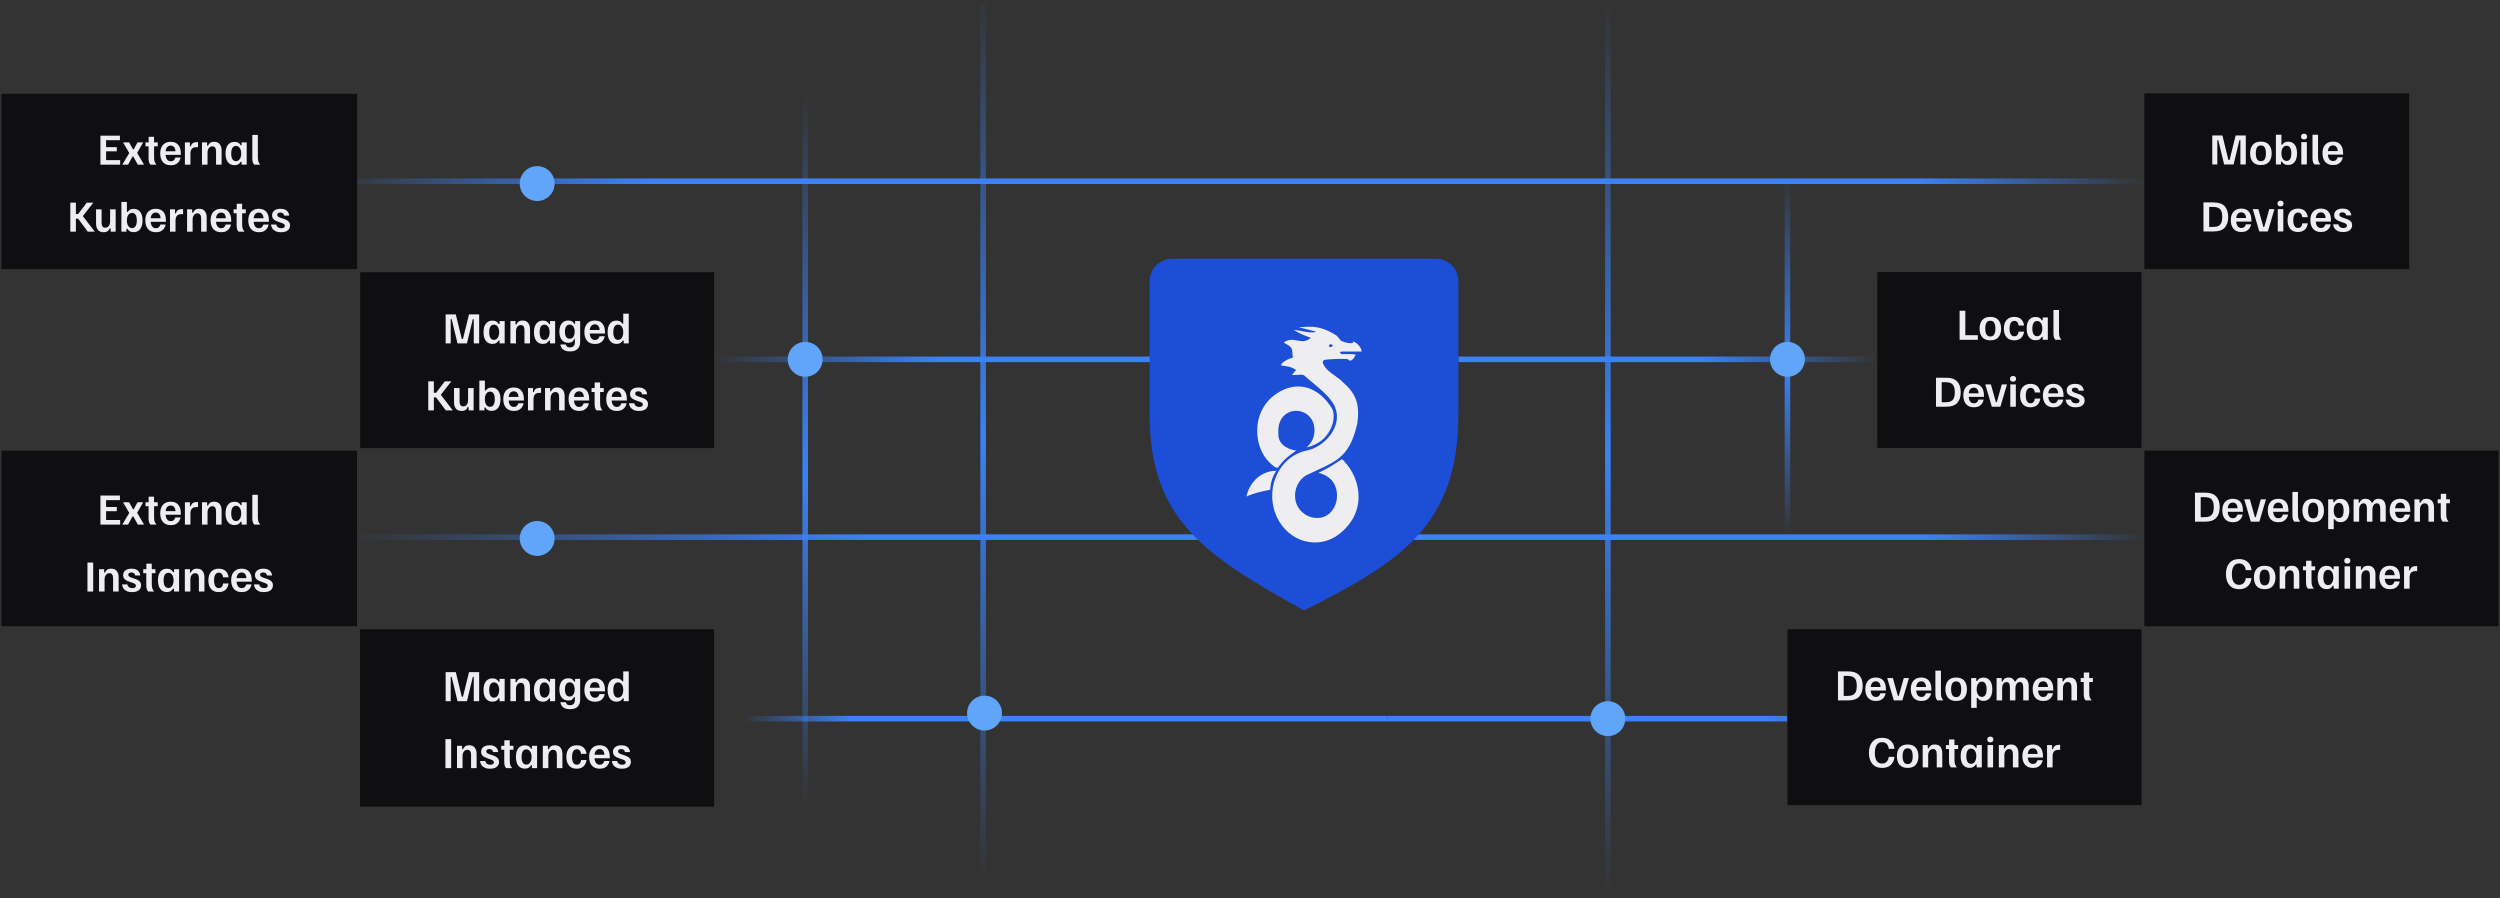 <svg width="896" height="322" viewBox="0 0 896 322" fill="none" xmlns="http://www.w3.org/2000/svg">
<rect x="0" y="0" width="896" height="322" fill="#333333" stroke="none"/>
<path d="M497.062 64.951L768.874 64.951" stroke="url(#paint0_linear_1278_44980)" stroke-width="2"/>
<path d="M497.34 64.951L127.978 64.951" stroke="url(#paint1_linear_1278_44980)" stroke-width="2"/>
<path d="M497.34 257.57L640.622 257.57" stroke="url(#paint2_linear_1278_44980)" stroke-width="2"/>
<path d="M497.34 257.57L255.862 257.57" stroke="url(#paint3_linear_1278_44980)" stroke-width="2"/>
<path d="M768.873 192.511L502.825 192.511" stroke="url(#paint4_linear_1278_44980)" stroke-width="2"/>
<path d="M465.906 192.511L127.949 192.511" stroke="url(#paint5_linear_1278_44980)" stroke-width="2"/>
<path d="M672.682 128.788L522.664 128.788" stroke="url(#paint6_linear_1278_44980)" stroke-width="2"/>
<path d="M448.479 128.789L255.948 128.789" stroke="url(#paint7_linear_1278_44980)" stroke-width="2"/>
<path d="M576.262 0.583L576.262 320.98" stroke="url(#paint8_linear_1278_44980)" stroke-width="2"/>
<path d="M352.352 1.554L352.352 321.417" stroke="url(#paint9_linear_1278_44980)" stroke-width="2"/>
<path d="M640.619 63.787L640.619 191.761" stroke="url(#paint10_linear_1278_44980)" stroke-width="2"/>
<path d="M288.586 33.079L288.586 288.92" stroke="url(#paint11_linear_1278_44980)" stroke-width="2"/>
<circle cx="640.619" cy="128.788" r="6.25" fill="#60A5FA"/>
<circle cx="288.586" cy="128.789" r="6.25" fill="#60A5FA"/>
<path d="M522.665 148.554V100.747C522.665 96.329 519.083 92.761 514.665 92.761H467.349H420.033C415.615 92.761 412.033 96.334 412.033 100.752C412.033 109.446 412.033 125.29 412.033 148.554C412.034 186.132 431.708 199.012 467.349 218.761C502.093 201.446 522.665 188.077 522.665 148.554Z" fill="#1D4ED8"/>
<path fill-rule="evenodd" clip-rule="evenodd" d="M471.513 118.797L465.442 117.285C465.896 117.285 466.384 117.249 466.933 117.208C467.642 117.156 468.454 117.096 469.432 117.096C473.075 117.096 476.024 118.419 478.799 120.121C479.183 120.33 479.513 120.77 479.85 121.218C480.122 121.58 480.397 121.947 480.707 122.201C482.095 122.768 483.483 123.146 484.871 122.957V122.39C486.432 122.768 487.993 124.659 487.993 125.982H480.881C480.707 125.982 480.36 126.171 480.187 126.36C480.36 126.549 480.707 126.927 480.881 126.927C481.208 126.927 481.565 126.917 481.941 126.906C483.16 126.87 484.586 126.828 485.911 127.116C485.887 127.16 485.862 127.206 485.836 127.255C485.294 128.247 484.294 130.08 483.136 128.818C483.136 128.44 476.371 128.629 474.636 129.007C474.289 129.007 473.942 129.763 474.115 130.142C474.892 132.198 476.734 133.48 478.46 134.682C479.432 135.359 480.367 136.01 481.054 136.759C485.911 140.919 487.473 144.7 486.432 151.885C483.825 163.083 479.727 164.973 471.742 168.656C470.694 169.14 469.578 169.654 468.391 170.224C465.442 171.737 463.707 175.329 464.228 178.922C465.442 186.674 476.718 188.753 478.973 179.678C479.667 176.086 478.799 170.981 472.554 169.468C475.33 168.145 477.932 166.632 480.36 164.931C480.707 164.552 481.054 164.552 481.401 164.931C488.34 171.926 490.075 184.783 478.626 192.346C470.473 197.262 460.238 193.102 456.942 183.648C453.646 174.006 458.85 163.607 468.044 161.527C474.636 160.393 481.401 152.83 478.452 145.834C477.143 142.695 473.364 139.556 470.172 136.905C469.134 136.043 468.159 135.232 467.35 134.49C466.893 134.191 466.147 134.26 465.315 134.336C464.568 134.405 463.752 134.48 463.013 134.301C463.36 134.018 463.571 133.735 463.782 133.453C463.993 133.17 464.204 132.888 464.551 132.605C462.99 131.558 462.022 131.414 460.826 131.237C460.294 131.158 459.718 131.072 459.023 130.898C459.544 129.763 461.789 128.442 463.35 128.253C463.303 127.76 463.271 127.334 463.244 126.962C463.074 124.625 463.057 124.399 460.064 122.768C461.844 121.474 463.417 121.761 464.945 122.039C466.544 122.331 468.093 122.613 469.779 121.066C467.697 120.31 465.615 119.554 463.707 118.23C464.685 118.301 465.645 118.49 466.602 118.678C468.192 118.99 469.77 119.3 471.394 119.064L471.513 118.797ZM456.942 167.388C448.615 161.716 448.095 147.347 457.462 141.108C464.401 136.381 472.207 138.083 477.411 146.402C478.105 147.725 478.105 149.805 477.758 151.317C476.371 156.422 472.901 159.258 468.217 160.393C469.605 159.258 470.646 157.557 470.993 155.666C472.554 145.078 457.462 143.944 458.156 155.288C457.983 158.502 460.238 160.771 464.575 161.527C462.319 163.04 460.411 164.363 458.33 167.199C457.983 167.767 457.636 167.767 456.942 167.388ZM454.85 175.591C452.18 176.136 449.364 176.709 446.707 177.976C447.921 172.493 452.258 168.712 457.462 168.712C456.074 170.603 455.381 173.061 455.207 175.518C455.088 175.543 454.969 175.567 454.85 175.591ZM477.229 123.404L477.75 123.971L477.056 124.349C476.709 124.538 476.535 124.349 476.362 124.16C476.015 123.593 477.056 123.215 477.229 123.404Z" fill="#EEEEF0"/>
<circle cx="192.521" cy="192.98" r="6.25" fill="#60A5FA"/>
<circle cx="800.498" cy="191.523" r="6.25" fill="#60A5FA"/>
<circle cx="192.521" cy="65.788" r="6.25" fill="#60A5FA"/>
<circle cx="352.852" cy="255.57" r="6.25" fill="#60A5FA"/>
<circle cx="576.262" cy="257.57" r="6.25" fill="#60A5FA"/>
<circle cx="800.498" cy="63.373" r="6.25" fill="#60A5FA"/>
<rect x="768.551" y="33.466" width="94.919" height="62.971" fill="#0F0F11"/>
<path d="M792.876 58.951V48.551H796.516L798.649 57.325H799.089L801.249 48.551H804.889V58.951H802.956V50.245H802.609L800.516 58.951H797.129L795.036 50.245H794.689V58.951H792.876ZM810.296 59.151C808.999 59.151 808.03 58.773 807.39 58.018C806.759 57.253 806.443 56.231 806.443 54.951C806.443 53.671 806.759 52.653 807.39 51.898C808.03 51.133 808.999 50.751 810.296 50.751C811.594 50.751 812.563 51.133 813.203 51.898C813.843 52.653 814.163 53.671 814.163 54.951C814.163 56.231 813.843 57.253 813.203 58.018C812.563 58.773 811.594 59.151 810.296 59.151ZM810.296 57.778C810.927 57.778 811.385 57.538 811.67 57.058C811.963 56.569 812.11 55.867 812.11 54.951C812.11 54.027 811.963 53.325 811.67 52.844C811.385 52.364 810.927 52.124 810.296 52.124C809.674 52.124 809.216 52.364 808.923 52.844C808.63 53.325 808.483 54.027 808.483 54.951C808.483 55.867 808.63 56.569 808.923 57.058C809.216 57.538 809.674 57.778 810.296 57.778ZM820.053 59.124C819.457 59.124 818.977 59.005 818.613 58.764C818.257 58.525 817.995 58.24 817.826 57.911H817.506V58.951H815.679V48.285H817.666V51.844H817.986C818.173 51.525 818.435 51.267 818.773 51.071C819.111 50.876 819.542 50.778 820.066 50.778C820.768 50.778 821.355 50.951 821.826 51.298C822.306 51.645 822.666 52.129 822.906 52.751C823.146 53.373 823.266 54.102 823.266 54.938C823.266 55.756 823.146 56.48 822.906 57.111C822.675 57.733 822.319 58.227 821.839 58.591C821.368 58.947 820.773 59.124 820.053 59.124ZM819.533 57.684C820.066 57.684 820.479 57.453 820.773 56.991C821.066 56.529 821.213 55.849 821.213 54.951C821.213 54.053 821.066 53.373 820.773 52.911C820.479 52.449 820.066 52.218 819.533 52.218C818.964 52.218 818.506 52.467 818.159 52.965C817.822 53.453 817.653 54.116 817.653 54.951C817.653 55.778 817.822 56.44 818.159 56.938C818.506 57.436 818.964 57.684 819.533 57.684ZM824.789 58.951V50.951H826.776V58.951H824.789ZM825.776 49.978C825.42 49.978 825.149 49.885 824.962 49.698C824.776 49.502 824.682 49.253 824.682 48.951C824.682 48.64 824.776 48.391 824.962 48.205C825.149 48.018 825.42 47.925 825.776 47.925C826.131 47.925 826.402 48.018 826.589 48.205C826.776 48.391 826.869 48.64 826.869 48.951C826.869 49.253 826.776 49.502 826.589 49.698C826.402 49.885 826.131 49.978 825.776 49.978ZM829.476 58.951C829.236 58.676 829.062 58.36 828.956 58.005C828.849 57.649 828.796 57.169 828.796 56.565V48.285H830.782V56.351C830.782 57.036 830.858 57.565 831.009 57.938C831.16 58.302 831.356 58.613 831.596 58.871V58.951H829.476ZM836.181 59.151C834.945 59.151 834.003 58.773 833.354 58.018C832.705 57.253 832.381 56.227 832.381 54.938C832.381 54.076 832.523 53.333 832.807 52.711C833.101 52.089 833.527 51.609 834.087 51.271C834.656 50.925 835.349 50.751 836.167 50.751C837.332 50.751 838.221 51.111 838.834 51.831C839.456 52.542 839.767 53.591 839.767 54.978V55.418H834.314C834.358 56.12 834.541 56.68 834.861 57.098C835.181 57.516 835.625 57.724 836.194 57.724C836.629 57.724 836.981 57.596 837.247 57.338C837.514 57.08 837.696 56.764 837.794 56.391H839.674C839.585 56.889 839.403 57.347 839.127 57.764C838.852 58.182 838.469 58.52 837.981 58.778C837.501 59.027 836.901 59.151 836.181 59.151ZM834.314 54.138H837.847C837.812 53.498 837.647 53 837.354 52.645C837.069 52.289 836.669 52.111 836.154 52.111C835.629 52.111 835.207 52.285 834.887 52.631C834.576 52.969 834.385 53.471 834.314 54.138ZM789.719 82.951V72.551H793.346C795.177 72.551 796.506 73.009 797.333 73.924C798.168 74.831 798.586 76.107 798.586 77.751C798.586 79.396 798.168 80.676 797.333 81.591C796.506 82.498 795.177 82.951 793.346 82.951H789.719ZM791.773 81.338H793.213C793.951 81.338 794.559 81.222 795.039 80.991C795.519 80.76 795.875 80.387 796.106 79.871C796.346 79.347 796.466 78.64 796.466 77.751C796.466 76.862 796.346 76.156 796.106 75.631C795.875 75.107 795.519 74.733 795.039 74.511C794.559 74.28 793.951 74.165 793.213 74.165H791.773V81.338ZM803.321 83.151C802.086 83.151 801.143 82.773 800.494 82.018C799.846 81.253 799.521 80.227 799.521 78.938C799.521 78.076 799.663 77.333 799.948 76.711C800.241 76.089 800.668 75.609 801.228 75.271C801.797 74.924 802.49 74.751 803.308 74.751C804.472 74.751 805.361 75.111 805.974 75.831C806.597 76.542 806.908 77.591 806.908 78.978V79.418H801.454C801.499 80.12 801.681 80.68 802.001 81.098C802.321 81.516 802.766 81.725 803.334 81.725C803.77 81.725 804.121 81.596 804.388 81.338C804.654 81.08 804.837 80.764 804.934 80.391H806.814C806.726 80.889 806.543 81.347 806.268 81.764C805.992 82.182 805.61 82.52 805.121 82.778C804.641 83.027 804.041 83.151 803.321 83.151ZM801.454 78.138H804.988C804.952 77.498 804.788 77 804.494 76.644C804.21 76.289 803.81 76.111 803.294 76.111C802.77 76.111 802.348 76.284 802.028 76.631C801.717 76.969 801.526 77.471 801.454 78.138ZM809.735 82.951L807.402 75.031V74.951H809.402L811.189 81.325H811.509L813.309 74.951H815.135V75.031L812.802 82.951H809.735ZM816.351 82.951V74.951H818.338V82.951H816.351ZM817.338 73.978C816.982 73.978 816.711 73.885 816.525 73.698C816.338 73.502 816.245 73.253 816.245 72.951C816.245 72.64 816.338 72.391 816.525 72.204C816.711 72.018 816.982 71.924 817.338 71.924C817.694 71.924 817.965 72.018 818.151 72.204C818.338 72.391 818.431 72.64 818.431 72.951C818.431 73.253 818.338 73.502 818.151 73.698C817.965 73.885 817.694 73.978 817.338 73.978ZM823.585 83.151C822.367 83.151 821.443 82.773 820.812 82.018C820.18 81.253 819.865 80.231 819.865 78.951C819.865 77.609 820.194 76.573 820.852 75.844C821.518 75.116 822.434 74.751 823.598 74.751C824.629 74.751 825.443 75.027 826.038 75.578C826.634 76.129 826.989 76.885 827.105 77.844H825.158C825.096 77.311 824.932 76.902 824.665 76.618C824.398 76.325 824.052 76.178 823.625 76.178C823.065 76.178 822.638 76.422 822.345 76.911C822.052 77.391 821.905 78.071 821.905 78.951C821.905 79.831 822.047 80.511 822.332 80.991C822.625 81.471 823.052 81.711 823.612 81.711C824.047 81.711 824.398 81.569 824.665 81.284C824.932 80.991 825.096 80.578 825.158 80.044H827.105C826.98 81.004 826.616 81.764 826.012 82.325C825.416 82.876 824.607 83.151 823.585 83.151ZM831.837 83.151C830.601 83.151 829.659 82.773 829.01 82.018C828.361 81.253 828.037 80.227 828.037 78.938C828.037 78.076 828.179 77.333 828.463 76.711C828.757 76.089 829.183 75.609 829.743 75.271C830.312 74.924 831.006 74.751 831.823 74.751C832.988 74.751 833.877 75.111 834.49 75.831C835.112 76.542 835.423 77.591 835.423 78.978V79.418H829.97C830.015 80.12 830.197 80.68 830.517 81.098C830.837 81.516 831.281 81.725 831.85 81.725C832.286 81.725 832.637 81.596 832.903 81.338C833.17 81.08 833.352 80.764 833.45 80.391H835.33C835.241 80.889 835.059 81.347 834.783 81.764C834.508 82.182 834.126 82.52 833.637 82.778C833.157 83.027 832.557 83.151 831.837 83.151ZM829.97 78.138H833.503C833.468 77.498 833.303 77 833.01 76.644C832.726 76.289 832.326 76.111 831.81 76.111C831.286 76.111 830.863 76.284 830.543 76.631C830.232 76.969 830.041 77.471 829.97 78.138ZM839.792 83.151C838.938 83.151 838.254 83.013 837.738 82.738C837.223 82.462 836.84 82.111 836.592 81.684C836.352 81.258 836.218 80.827 836.192 80.391H838.085C838.12 80.631 838.209 80.853 838.352 81.058C838.503 81.262 838.703 81.427 838.952 81.551C839.209 81.667 839.52 81.725 839.885 81.725C840.32 81.725 840.64 81.644 840.845 81.484C841.049 81.325 841.152 81.12 841.152 80.871C841.152 80.64 841.063 80.445 840.885 80.284C840.707 80.124 840.418 79.978 840.018 79.844L839.058 79.525C838.605 79.365 838.187 79.191 837.805 79.004C837.432 78.809 837.129 78.56 836.898 78.258C836.676 77.956 836.565 77.569 836.565 77.098C836.565 76.396 836.827 75.831 837.352 75.404C837.885 74.969 838.632 74.751 839.592 74.751C840.285 74.751 840.854 74.862 841.298 75.085C841.743 75.298 842.076 75.591 842.298 75.965C842.529 76.329 842.663 76.738 842.698 77.191H840.872C840.827 76.862 840.694 76.6 840.472 76.404C840.249 76.209 839.929 76.111 839.512 76.111C839.147 76.111 838.872 76.187 838.685 76.338C838.498 76.48 838.405 76.676 838.405 76.924C838.405 77.173 838.503 77.378 838.698 77.538C838.894 77.698 839.187 77.844 839.578 77.978L840.538 78.298C840.992 78.44 841.405 78.609 841.778 78.805C842.152 78.991 842.449 79.236 842.672 79.538C842.894 79.84 843.005 80.231 843.005 80.711C843.005 81.44 842.729 82.031 842.178 82.484C841.627 82.929 840.832 83.151 839.792 83.151Z" fill="#EEEEF0"/>
<rect x="672.801" y="97.51" width="94.701" height="63.037" fill="#0F0F11"/>
<path d="M702.319 121.774V111.374H704.372V120.134H708.852V121.774H702.319ZM713.333 121.974C712.036 121.974 711.067 121.597 710.427 120.841C709.796 120.077 709.48 119.054 709.48 117.774C709.48 116.494 709.796 115.477 710.427 114.721C711.067 113.957 712.036 113.574 713.333 113.574C714.631 113.574 715.6 113.957 716.24 114.721C716.88 115.477 717.2 116.494 717.2 117.774C717.2 119.054 716.88 120.077 716.24 120.841C715.6 121.597 714.631 121.974 713.333 121.974ZM713.333 120.601C713.965 120.601 714.422 120.361 714.707 119.881C715 119.392 715.147 118.69 715.147 117.774C715.147 116.85 715 116.148 714.707 115.668C714.422 115.188 713.965 114.948 713.333 114.948C712.711 114.948 712.253 115.188 711.96 115.668C711.667 116.148 711.52 116.85 711.52 117.774C711.52 118.69 711.667 119.392 711.96 119.881C712.253 120.361 712.711 120.601 713.333 120.601ZM721.903 121.974C720.685 121.974 719.761 121.597 719.13 120.841C718.499 120.077 718.183 119.054 718.183 117.774C718.183 116.432 718.512 115.397 719.17 114.668C719.837 113.939 720.752 113.574 721.917 113.574C722.948 113.574 723.761 113.85 724.357 114.401C724.952 114.952 725.308 115.708 725.423 116.668H723.477C723.414 116.134 723.25 115.726 722.983 115.441C722.717 115.148 722.37 115.001 721.943 115.001C721.383 115.001 720.957 115.246 720.663 115.734C720.37 116.214 720.223 116.894 720.223 117.774C720.223 118.654 720.365 119.334 720.65 119.814C720.943 120.294 721.37 120.534 721.93 120.534C722.365 120.534 722.717 120.392 722.983 120.108C723.25 119.814 723.414 119.401 723.477 118.868H725.423C725.299 119.828 724.934 120.588 724.33 121.148C723.734 121.699 722.925 121.974 721.903 121.974ZM729.595 121.948C728.866 121.948 728.262 121.77 727.782 121.414C727.302 121.05 726.942 120.557 726.702 119.934C726.471 119.303 726.355 118.579 726.355 117.761C726.355 116.926 726.475 116.197 726.715 115.574C726.955 114.952 727.315 114.468 727.795 114.121C728.275 113.774 728.875 113.601 729.595 113.601C730.164 113.601 730.626 113.717 730.982 113.948C731.346 114.17 731.617 114.459 731.795 114.814H732.115V113.774H733.942V121.774H732.115V120.734H731.795C731.617 121.063 731.351 121.348 730.995 121.588C730.64 121.828 730.173 121.948 729.595 121.948ZM730.088 120.508C730.657 120.508 731.111 120.259 731.448 119.761C731.795 119.263 731.968 118.601 731.968 117.774C731.968 116.939 731.795 116.277 731.448 115.788C731.111 115.29 730.657 115.041 730.088 115.041C729.555 115.041 729.137 115.272 728.835 115.734C728.542 116.197 728.395 116.877 728.395 117.774C728.395 118.672 728.542 119.352 728.835 119.814C729.137 120.277 729.555 120.508 730.088 120.508ZM736.638 121.774C736.398 121.499 736.225 121.183 736.118 120.828C736.011 120.472 735.958 119.992 735.958 119.388V111.108H737.945V119.174C737.945 119.859 738.02 120.388 738.171 120.761C738.322 121.126 738.518 121.437 738.758 121.694V121.774H736.638ZM693.858 145.774V135.374H697.485C699.316 135.374 700.645 135.832 701.472 136.748C702.307 137.654 702.725 138.93 702.725 140.574C702.725 142.219 702.307 143.499 701.472 144.414C700.645 145.321 699.316 145.774 697.485 145.774H693.858ZM695.912 144.161H697.352C698.089 144.161 698.698 144.046 699.178 143.814C699.658 143.583 700.014 143.21 700.245 142.694C700.485 142.17 700.605 141.463 700.605 140.574C700.605 139.686 700.485 138.979 700.245 138.454C700.014 137.93 699.658 137.557 699.178 137.334C698.698 137.103 698.089 136.988 697.352 136.988H695.912V144.161ZM707.46 145.974C706.224 145.974 705.282 145.597 704.633 144.841C703.984 144.077 703.66 143.05 703.66 141.761C703.66 140.899 703.802 140.157 704.087 139.534C704.38 138.912 704.807 138.432 705.367 138.094C705.935 137.748 706.629 137.574 707.447 137.574C708.611 137.574 709.5 137.934 710.113 138.654C710.735 139.366 711.047 140.414 711.047 141.801V142.241H705.593C705.638 142.943 705.82 143.503 706.14 143.921C706.46 144.339 706.904 144.548 707.473 144.548C707.909 144.548 708.26 144.419 708.527 144.161C708.793 143.903 708.975 143.588 709.073 143.214H710.953C710.864 143.712 710.682 144.17 710.407 144.588C710.131 145.006 709.749 145.343 709.26 145.601C708.78 145.85 708.18 145.974 707.46 145.974ZM705.593 140.961H709.127C709.091 140.321 708.927 139.823 708.633 139.468C708.349 139.112 707.949 138.934 707.433 138.934C706.909 138.934 706.487 139.108 706.167 139.454C705.855 139.792 705.664 140.294 705.593 140.961ZM713.874 145.774L711.541 137.854V137.774H713.541L715.327 144.148H715.647L717.447 137.774H719.274V137.854L716.941 145.774H713.874ZM720.49 145.774V137.774H722.477V145.774H720.49ZM721.477 136.801C721.121 136.801 720.85 136.708 720.663 136.521C720.477 136.326 720.383 136.077 720.383 135.774C720.383 135.463 720.477 135.214 720.663 135.028C720.85 134.841 721.121 134.748 721.477 134.748C721.832 134.748 722.103 134.841 722.29 135.028C722.477 135.214 722.57 135.463 722.57 135.774C722.57 136.077 722.477 136.326 722.29 136.521C722.103 136.708 721.832 136.801 721.477 136.801ZM727.724 145.974C726.506 145.974 725.581 145.597 724.95 144.841C724.319 144.077 724.004 143.054 724.004 141.774C724.004 140.432 724.332 139.397 724.99 138.668C725.657 137.939 726.572 137.574 727.737 137.574C728.768 137.574 729.581 137.85 730.177 138.401C730.772 138.952 731.128 139.708 731.244 140.668H729.297C729.235 140.134 729.07 139.726 728.804 139.441C728.537 139.148 728.19 139.001 727.764 139.001C727.204 139.001 726.777 139.246 726.484 139.734C726.19 140.214 726.044 140.894 726.044 141.774C726.044 142.654 726.186 143.334 726.47 143.814C726.764 144.294 727.19 144.534 727.75 144.534C728.186 144.534 728.537 144.392 728.804 144.108C729.07 143.814 729.235 143.401 729.297 142.868H731.244C731.119 143.828 730.755 144.588 730.15 145.148C729.555 145.699 728.746 145.974 727.724 145.974ZM735.975 145.974C734.74 145.974 733.798 145.597 733.149 144.841C732.5 144.077 732.175 143.05 732.175 141.761C732.175 140.899 732.318 140.157 732.602 139.534C732.895 138.912 733.322 138.432 733.882 138.094C734.451 137.748 735.144 137.574 735.962 137.574C737.127 137.574 738.015 137.934 738.629 138.654C739.251 139.366 739.562 140.414 739.562 141.801V142.241H734.109C734.153 142.943 734.335 143.503 734.655 143.921C734.975 144.339 735.42 144.548 735.989 144.548C736.424 144.548 736.775 144.419 737.042 144.161C737.309 143.903 737.491 143.588 737.589 143.214H739.469C739.38 143.712 739.198 144.17 738.922 144.588C738.647 145.006 738.264 145.343 737.775 145.601C737.295 145.85 736.695 145.974 735.975 145.974ZM734.109 140.961H737.642C737.607 140.321 737.442 139.823 737.149 139.468C736.864 139.112 736.464 138.934 735.949 138.934C735.424 138.934 735.002 139.108 734.682 139.454C734.371 139.792 734.18 140.294 734.109 140.961ZM743.93 145.974C743.077 145.974 742.392 145.837 741.877 145.561C741.361 145.286 740.979 144.934 740.73 144.508C740.49 144.081 740.357 143.65 740.33 143.214H742.224C742.259 143.454 742.348 143.677 742.49 143.881C742.641 144.086 742.841 144.25 743.09 144.374C743.348 144.49 743.659 144.548 744.024 144.548C744.459 144.548 744.779 144.468 744.984 144.308C745.188 144.148 745.29 143.943 745.29 143.694C745.29 143.463 745.201 143.268 745.024 143.108C744.846 142.948 744.557 142.801 744.157 142.668L743.197 142.348C742.744 142.188 742.326 142.014 741.944 141.828C741.57 141.632 741.268 141.383 741.037 141.081C740.815 140.779 740.704 140.392 740.704 139.921C740.704 139.219 740.966 138.654 741.49 138.228C742.024 137.792 742.77 137.574 743.73 137.574C744.424 137.574 744.992 137.686 745.437 137.908C745.881 138.121 746.215 138.414 746.437 138.788C746.668 139.152 746.801 139.561 746.837 140.014H745.01C744.966 139.686 744.832 139.423 744.61 139.228C744.388 139.032 744.068 138.934 743.65 138.934C743.286 138.934 743.01 139.01 742.824 139.161C742.637 139.303 742.544 139.499 742.544 139.748C742.544 139.997 742.641 140.201 742.837 140.361C743.032 140.521 743.326 140.668 743.717 140.801L744.677 141.121C745.13 141.263 745.544 141.432 745.917 141.628C746.29 141.814 746.588 142.059 746.81 142.361C747.032 142.663 747.144 143.054 747.144 143.534C747.144 144.263 746.868 144.854 746.317 145.308C745.766 145.752 744.97 145.974 743.93 145.974Z" fill="#EEEEF0"/>
<rect x="640.619" y="225.508" width="126.911" height="63.037" fill="#0F0F11"/>
<path d="M658.726 251.026V240.626H662.353C664.184 240.626 665.513 241.084 666.34 242C667.175 242.906 667.593 244.182 667.593 245.826C667.593 247.471 667.175 248.751 666.34 249.666C665.513 250.573 664.184 251.026 662.353 251.026H658.726ZM660.78 249.413H662.22C662.957 249.413 663.566 249.297 664.046 249.066C664.526 248.835 664.882 248.462 665.113 247.946C665.353 247.422 665.473 246.715 665.473 245.826C665.473 244.937 665.353 244.231 665.113 243.706C664.882 243.182 664.526 242.809 664.046 242.586C663.566 242.355 662.957 242.24 662.22 242.24H660.78V249.413ZM672.328 251.226C671.092 251.226 670.15 250.849 669.501 250.093C668.852 249.329 668.528 248.302 668.528 247.013C668.528 246.151 668.67 245.409 668.955 244.786C669.248 244.164 669.675 243.684 670.235 243.346C670.804 243 671.497 242.826 672.315 242.826C673.479 242.826 674.368 243.186 674.981 243.906C675.604 244.617 675.915 245.666 675.915 247.053V247.493H670.461C670.506 248.195 670.688 248.755 671.008 249.173C671.328 249.591 671.772 249.8 672.341 249.8C672.777 249.8 673.128 249.671 673.395 249.413C673.661 249.155 673.844 248.84 673.941 248.466H675.821C675.732 248.964 675.55 249.422 675.275 249.84C674.999 250.257 674.617 250.595 674.128 250.853C673.648 251.102 673.048 251.226 672.328 251.226ZM670.461 246.213H673.995C673.959 245.573 673.795 245.075 673.501 244.72C673.217 244.364 672.817 244.186 672.301 244.186C671.777 244.186 671.355 244.36 671.035 244.706C670.724 245.044 670.532 245.546 670.461 246.213ZM678.742 251.026L676.409 243.106V243.026H678.409L680.196 249.4H680.516L682.316 243.026H684.142V243.106L681.809 251.026H678.742ZM688.625 251.226C687.389 251.226 686.447 250.849 685.798 250.093C685.149 249.329 684.825 248.302 684.825 247.013C684.825 246.151 684.967 245.409 685.252 244.786C685.545 244.164 685.972 243.684 686.532 243.346C687.1 243 687.794 242.826 688.612 242.826C689.776 242.826 690.665 243.186 691.278 243.906C691.9 244.617 692.212 245.666 692.212 247.053V247.493H686.758C686.803 248.195 686.985 248.755 687.305 249.173C687.625 249.591 688.069 249.8 688.638 249.8C689.074 249.8 689.425 249.671 689.692 249.413C689.958 249.155 690.14 248.84 690.238 248.466H692.118C692.029 248.964 691.847 249.422 691.572 249.84C691.296 250.257 690.914 250.595 690.425 250.853C689.945 251.102 689.345 251.226 688.625 251.226ZM686.758 246.213H690.292C690.256 245.573 690.092 245.075 689.798 244.72C689.514 244.364 689.114 244.186 688.598 244.186C688.074 244.186 687.652 244.36 687.332 244.706C687.02 245.044 686.829 245.546 686.758 246.213ZM694.326 251.026C694.086 250.751 693.913 250.435 693.806 250.08C693.7 249.724 693.646 249.244 693.646 248.64V240.36H695.633V248.426C695.633 249.111 695.709 249.64 695.86 250.013C696.011 250.377 696.206 250.689 696.446 250.946V251.026H694.326ZM701.084 251.226C699.787 251.226 698.818 250.849 698.178 250.093C697.547 249.329 697.231 248.306 697.231 247.026C697.231 245.746 697.547 244.729 698.178 243.973C698.818 243.209 699.787 242.826 701.084 242.826C702.382 242.826 703.351 243.209 703.991 243.973C704.631 244.729 704.951 245.746 704.951 247.026C704.951 248.306 704.631 249.329 703.991 250.093C703.351 250.849 702.382 251.226 701.084 251.226ZM701.084 249.853C701.716 249.853 702.173 249.613 702.458 249.133C702.751 248.644 702.898 247.942 702.898 247.026C702.898 246.102 702.751 245.4 702.458 244.92C702.173 244.44 701.716 244.2 701.084 244.2C700.462 244.2 700.004 244.44 699.711 244.92C699.418 245.4 699.271 246.102 699.271 247.026C699.271 247.942 699.418 248.644 699.711 249.133C700.004 249.613 700.462 249.853 701.084 249.853ZM706.468 253.693V243.026H708.294V244.066H708.614C708.783 243.729 709.045 243.444 709.401 243.213C709.765 242.973 710.245 242.853 710.841 242.853C711.561 242.853 712.156 243.031 712.628 243.386C713.108 243.742 713.463 244.235 713.694 244.866C713.934 245.489 714.054 246.213 714.054 247.04C714.054 247.857 713.934 248.582 713.694 249.213C713.454 249.844 713.094 250.333 712.614 250.68C712.143 251.026 711.556 251.2 710.854 251.2C710.33 251.2 709.899 251.102 709.561 250.906C709.223 250.711 708.961 250.449 708.774 250.12H708.454V253.693H706.468ZM710.321 249.76C710.854 249.76 711.268 249.529 711.561 249.066C711.854 248.604 712.001 247.924 712.001 247.026C712.001 246.129 711.854 245.449 711.561 244.986C711.268 244.524 710.854 244.293 710.321 244.293C709.752 244.293 709.294 244.542 708.948 245.04C708.61 245.529 708.441 246.191 708.441 247.026C708.441 247.853 708.61 248.515 708.948 249.013C709.294 249.511 709.752 249.76 710.321 249.76ZM715.577 251.026V243.026H717.404V244.226H717.724C717.866 243.826 718.101 243.493 718.43 243.226C718.768 242.96 719.239 242.826 719.844 242.826C720.404 242.826 720.866 242.951 721.23 243.2C721.595 243.44 721.875 243.782 722.07 244.226H722.39C722.541 243.817 722.79 243.484 723.137 243.226C723.484 242.96 723.95 242.826 724.537 242.826C725.408 242.826 726.053 243.111 726.47 243.68C726.888 244.24 727.097 244.991 727.097 245.933V251.026H725.124V246.28C725.124 245.702 725.026 245.253 724.83 244.933C724.644 244.613 724.341 244.453 723.924 244.453C723.408 244.453 723.013 244.671 722.737 245.106C722.461 245.542 722.324 246.075 722.324 246.706V251.026H720.35V246.28C720.35 245.702 720.253 245.253 720.057 244.933C719.87 244.613 719.568 244.453 719.15 244.453C718.644 244.453 718.253 244.671 717.977 245.106C717.701 245.542 717.564 246.075 717.564 246.706V251.026H715.577ZM732.312 251.226C731.077 251.226 730.135 250.849 729.486 250.093C728.837 249.329 728.512 248.302 728.512 247.013C728.512 246.151 728.655 245.409 728.939 244.786C729.232 244.164 729.659 243.684 730.219 243.346C730.788 243 731.481 242.826 732.299 242.826C733.463 242.826 734.352 243.186 734.966 243.906C735.588 244.617 735.899 245.666 735.899 247.053V247.493H730.446C730.49 248.195 730.672 248.755 730.992 249.173C731.312 249.591 731.757 249.8 732.326 249.8C732.761 249.8 733.112 249.671 733.379 249.413C733.646 249.155 733.828 248.84 733.926 248.466H735.806C735.717 248.964 735.535 249.422 735.259 249.84C734.983 250.257 734.601 250.595 734.112 250.853C733.632 251.102 733.032 251.226 732.312 251.226ZM730.446 246.213H733.979C733.943 245.573 733.779 245.075 733.486 244.72C733.201 244.364 732.801 244.186 732.286 244.186C731.761 244.186 731.339 244.36 731.019 244.706C730.708 245.044 730.517 245.546 730.446 246.213ZM737.374 251.026V243.026H739.201V244.226H739.521C739.672 243.817 739.921 243.484 740.267 243.226C740.614 242.96 741.103 242.826 741.734 242.826C742.632 242.826 743.298 243.111 743.734 243.68C744.178 244.24 744.401 244.991 744.401 245.933V251.026H742.414V246.28C742.414 245.693 742.307 245.244 742.094 244.933C741.889 244.613 741.556 244.453 741.094 244.453C740.543 244.453 740.116 244.671 739.814 245.106C739.512 245.533 739.361 246.066 739.361 246.706V251.026H737.374ZM747.476 251.026C747.271 250.786 747.107 250.497 746.983 250.16C746.867 249.822 746.809 249.315 746.809 248.64V244.44H745.716V243.026H746.836V241.026H748.769V243.026H750.089V244.44H748.783V248.413C748.783 249.124 748.863 249.666 749.023 250.04C749.183 250.404 749.374 250.706 749.596 250.946V251.026H747.476ZM674.533 275.226C673.048 275.226 671.893 274.751 671.066 273.8C670.24 272.849 669.826 271.524 669.826 269.826C669.826 268.137 670.235 266.817 671.053 265.866C671.871 264.906 673.031 264.426 674.533 264.426C675.422 264.426 676.186 264.595 676.826 264.933C677.466 265.262 677.968 265.724 678.333 266.32C678.697 266.915 678.911 267.604 678.973 268.386H676.92C676.848 267.64 676.6 267.053 676.173 266.626C675.755 266.2 675.208 265.986 674.533 265.986C673.68 265.986 673.035 266.324 672.6 267C672.164 267.666 671.946 268.613 671.946 269.84C671.946 271.102 672.168 272.057 672.613 272.706C673.066 273.346 673.702 273.666 674.52 273.666C675.231 273.666 675.791 273.444 676.2 273C676.617 272.555 676.857 271.977 676.92 271.266H678.973C678.911 272.04 678.697 272.724 678.333 273.32C677.968 273.915 677.466 274.382 676.826 274.72C676.195 275.057 675.431 275.226 674.533 275.226ZM683.702 275.226C682.404 275.226 681.435 274.849 680.795 274.093C680.164 273.329 679.848 272.306 679.848 271.026C679.848 269.746 680.164 268.729 680.795 267.973C681.435 267.209 682.404 266.826 683.702 266.826C684.999 266.826 685.968 267.209 686.608 267.973C687.248 268.729 687.568 269.746 687.568 271.026C687.568 272.306 687.248 273.329 686.608 274.093C685.968 274.849 684.999 275.226 683.702 275.226ZM683.702 273.853C684.333 273.853 684.791 273.613 685.075 273.133C685.368 272.644 685.515 271.942 685.515 271.026C685.515 270.102 685.368 269.4 685.075 268.92C684.791 268.44 684.333 268.2 683.702 268.2C683.079 268.2 682.622 268.44 682.328 268.92C682.035 269.4 681.888 270.102 681.888 271.026C681.888 271.942 682.035 272.644 682.328 273.133C682.622 273.613 683.079 273.853 683.702 273.853ZM689.085 275.026V267.026H690.911V268.226H691.231C691.383 267.817 691.631 267.484 691.978 267.226C692.325 266.96 692.814 266.826 693.445 266.826C694.343 266.826 695.009 267.111 695.445 267.68C695.889 268.24 696.111 268.991 696.111 269.933V275.026H694.125V270.28C694.125 269.693 694.018 269.244 693.805 268.933C693.6 268.613 693.267 268.453 692.805 268.453C692.254 268.453 691.827 268.671 691.525 269.106C691.223 269.533 691.071 270.066 691.071 270.706V275.026H689.085ZM699.187 275.026C698.982 274.786 698.818 274.497 698.694 274.16C698.578 273.822 698.52 273.315 698.52 272.64V268.44H697.427V267.026H698.547V265.026H700.48V267.026H701.8V268.44H700.494V272.413C700.494 273.124 700.574 273.666 700.734 274.04C700.894 274.404 701.085 274.706 701.307 274.946V275.026H699.187ZM705.932 275.2C705.203 275.2 704.599 275.022 704.119 274.666C703.639 274.302 703.279 273.809 703.039 273.186C702.808 272.555 702.692 271.831 702.692 271.013C702.692 270.177 702.812 269.449 703.052 268.826C703.292 268.204 703.652 267.72 704.132 267.373C704.612 267.026 705.212 266.853 705.932 266.853C706.501 266.853 706.963 266.969 707.319 267.2C707.683 267.422 707.954 267.711 708.132 268.066H708.452V267.026H710.279V275.026H708.452V273.986H708.132C707.954 274.315 707.688 274.6 707.332 274.84C706.977 275.08 706.51 275.2 705.932 275.2ZM706.425 273.76C706.994 273.76 707.448 273.511 707.785 273.013C708.132 272.515 708.305 271.853 708.305 271.026C708.305 270.191 708.132 269.529 707.785 269.04C707.448 268.542 706.994 268.293 706.425 268.293C705.892 268.293 705.474 268.524 705.172 268.986C704.879 269.449 704.732 270.129 704.732 271.026C704.732 271.924 704.879 272.604 705.172 273.066C705.474 273.529 705.892 273.76 706.425 273.76ZM712.335 275.026V267.026H714.321V275.026H712.335ZM713.321 266.053C712.966 266.053 712.695 265.96 712.508 265.773C712.321 265.577 712.228 265.329 712.228 265.026C712.228 264.715 712.321 264.466 712.508 264.28C712.695 264.093 712.966 264 713.321 264C713.677 264 713.948 264.093 714.135 264.28C714.321 264.466 714.415 264.715 714.415 265.026C714.415 265.329 714.321 265.577 714.135 265.773C713.948 265.96 713.677 266.053 713.321 266.053ZM716.382 275.026V267.026H718.208V268.226H718.528C718.679 267.817 718.928 267.484 719.275 267.226C719.622 266.96 720.111 266.826 720.742 266.826C721.639 266.826 722.306 267.111 722.742 267.68C723.186 268.24 723.408 268.991 723.408 269.933V275.026H721.422V270.28C721.422 269.693 721.315 269.244 721.102 268.933C720.897 268.613 720.564 268.453 720.102 268.453C719.551 268.453 719.124 268.671 718.822 269.106C718.519 269.533 718.368 270.066 718.368 270.706V275.026H716.382ZM728.617 275.226C727.382 275.226 726.439 274.849 725.79 274.093C725.142 273.329 724.817 272.302 724.817 271.013C724.817 270.151 724.959 269.409 725.244 268.786C725.537 268.164 725.964 267.684 726.524 267.346C727.093 267 727.786 266.826 728.604 266.826C729.768 266.826 730.657 267.186 731.27 267.906C731.893 268.617 732.204 269.666 732.204 271.053V271.493H726.75C726.795 272.195 726.977 272.755 727.297 273.173C727.617 273.591 728.062 273.8 728.63 273.8C729.066 273.8 729.417 273.671 729.684 273.413C729.95 273.155 730.133 272.84 730.23 272.466H732.11C732.022 272.964 731.839 273.422 731.564 273.84C731.288 274.257 730.906 274.595 730.417 274.853C729.937 275.102 729.337 275.226 728.617 275.226ZM726.75 270.213H730.284C730.248 269.573 730.084 269.075 729.79 268.72C729.506 268.364 729.106 268.186 728.59 268.186C728.066 268.186 727.644 268.36 727.324 268.706C727.013 269.044 726.822 269.546 726.75 270.213ZM733.665 275.026V267.026H735.465V268.466H735.785C735.839 268.209 735.936 267.964 736.079 267.733C736.221 267.502 736.443 267.315 736.745 267.173C737.047 267.022 737.456 266.946 737.972 266.946H738.359V268.746H737.812C737.047 268.746 736.496 268.942 736.159 269.333C735.821 269.724 735.652 270.315 735.652 271.106V275.026H733.665Z" fill="#EEEEF0"/>
<rect x="129.094" y="97.562" width="126.853" height="63.037" fill="#0F0F11"/>
<path d="M159.72 123.081V112.681H163.36L165.494 121.454H165.934L168.094 112.681H171.734V123.081H169.8V114.374H169.454L167.36 123.081H163.974L161.88 114.374H161.534V123.081H159.72ZM176.528 123.254C175.799 123.254 175.194 123.077 174.714 122.721C174.234 122.357 173.874 121.863 173.634 121.241C173.403 120.61 173.288 119.885 173.288 119.068C173.288 118.232 173.408 117.503 173.648 116.881C173.888 116.259 174.248 115.774 174.728 115.428C175.208 115.081 175.808 114.908 176.528 114.908C177.097 114.908 177.559 115.023 177.914 115.254C178.279 115.477 178.55 115.765 178.728 116.121H179.048V115.081H180.874V123.081H179.048V122.041H178.728C178.55 122.37 178.283 122.654 177.928 122.894C177.572 123.134 177.106 123.254 176.528 123.254ZM177.021 121.814C177.59 121.814 178.043 121.565 178.381 121.068C178.728 120.57 178.901 119.908 178.901 119.081C178.901 118.245 178.728 117.583 178.381 117.094C178.043 116.597 177.59 116.348 177.021 116.348C176.488 116.348 176.07 116.579 175.768 117.041C175.474 117.503 175.328 118.183 175.328 119.081C175.328 119.979 175.474 120.659 175.768 121.121C176.07 121.583 176.488 121.814 177.021 121.814ZM182.93 123.081V115.081H184.757V116.281H185.077C185.228 115.872 185.477 115.539 185.824 115.281C186.17 115.014 186.659 114.881 187.29 114.881C188.188 114.881 188.855 115.165 189.29 115.734C189.735 116.294 189.957 117.045 189.957 117.988V123.081H187.97V118.334C187.97 117.748 187.864 117.299 187.65 116.988C187.446 116.668 187.113 116.508 186.65 116.508C186.099 116.508 185.673 116.725 185.37 117.161C185.068 117.588 184.917 118.121 184.917 118.761V123.081H182.93ZM194.606 123.254C193.877 123.254 193.273 123.077 192.793 122.721C192.313 122.357 191.953 121.863 191.713 121.241C191.481 120.61 191.366 119.885 191.366 119.068C191.366 118.232 191.486 117.503 191.726 116.881C191.966 116.259 192.326 115.774 192.806 115.428C193.286 115.081 193.886 114.908 194.606 114.908C195.175 114.908 195.637 115.023 195.993 115.254C196.357 115.477 196.628 115.765 196.806 116.121H197.126V115.081H198.953V123.081H197.126V122.041H196.806C196.628 122.37 196.361 122.654 196.006 122.894C195.65 123.134 195.184 123.254 194.606 123.254ZM195.099 121.814C195.668 121.814 196.121 121.565 196.459 121.068C196.806 120.57 196.979 119.908 196.979 119.081C196.979 118.245 196.806 117.583 196.459 117.094C196.121 116.597 195.668 116.348 195.099 116.348C194.566 116.348 194.148 116.579 193.846 117.041C193.553 117.503 193.406 118.183 193.406 119.081C193.406 119.979 193.553 120.659 193.846 121.121C194.148 121.583 194.566 121.814 195.099 121.814ZM204.302 125.948C203.6 125.948 203.026 125.859 202.582 125.681C202.146 125.512 201.804 125.294 201.555 125.028C201.315 124.77 201.142 124.499 201.035 124.214C200.929 123.939 200.866 123.685 200.849 123.454H202.782C202.826 123.73 202.96 123.974 203.182 124.188C203.413 124.41 203.786 124.521 204.302 124.521C204.871 124.521 205.302 124.352 205.595 124.014C205.897 123.685 206.049 123.201 206.049 122.561V121.628H205.729C205.595 122.001 205.36 122.299 205.022 122.521C204.684 122.743 204.235 122.854 203.675 122.854C202.644 122.854 201.853 122.494 201.302 121.774C200.751 121.045 200.475 120.072 200.475 118.854C200.475 118.072 200.595 117.383 200.835 116.788C201.084 116.183 201.444 115.717 201.915 115.388C202.395 115.05 202.991 114.881 203.702 114.881C204.262 114.881 204.706 114.992 205.035 115.214C205.373 115.428 205.622 115.708 205.782 116.054H206.102V115.081H207.929V122.521C207.929 123.614 207.626 124.459 207.022 125.054C206.426 125.65 205.52 125.948 204.302 125.948ZM204.155 121.414C204.724 121.414 205.164 121.183 205.475 120.721C205.795 120.25 205.955 119.632 205.955 118.868C205.955 118.085 205.795 117.468 205.475 117.014C205.155 116.552 204.715 116.321 204.155 116.321C203.64 116.321 203.231 116.534 202.929 116.961C202.626 117.388 202.475 118.023 202.475 118.868C202.475 119.712 202.622 120.348 202.915 120.774C203.217 121.201 203.631 121.414 204.155 121.414ZM213.244 123.281C212.008 123.281 211.066 122.903 210.417 122.148C209.768 121.383 209.444 120.357 209.444 119.068C209.444 118.205 209.586 117.463 209.871 116.841C210.164 116.219 210.591 115.739 211.151 115.401C211.72 115.054 212.413 114.881 213.231 114.881C214.395 114.881 215.284 115.241 215.897 115.961C216.52 116.672 216.831 117.721 216.831 119.108V119.548H211.377C211.422 120.25 211.604 120.81 211.924 121.228C212.244 121.645 212.688 121.854 213.257 121.854C213.693 121.854 214.044 121.725 214.311 121.468C214.577 121.21 214.76 120.894 214.857 120.521H216.737C216.648 121.019 216.466 121.477 216.191 121.894C215.915 122.312 215.533 122.65 215.044 122.908C214.564 123.157 213.964 123.281 213.244 123.281ZM211.377 118.268H214.911C214.875 117.628 214.711 117.13 214.417 116.774C214.133 116.419 213.733 116.241 213.217 116.241C212.693 116.241 212.271 116.414 211.951 116.761C211.64 117.099 211.448 117.601 211.377 118.268ZM220.972 123.254C220.252 123.254 219.657 123.077 219.185 122.721C218.714 122.357 218.359 121.863 218.119 121.241C217.879 120.61 217.759 119.885 217.759 119.068C217.759 118.232 217.879 117.503 218.119 116.881C218.359 116.259 218.714 115.774 219.185 115.428C219.665 115.081 220.257 114.908 220.959 114.908C221.492 114.908 221.923 115.005 222.252 115.201C222.59 115.397 222.857 115.654 223.052 115.974H223.372V112.414H225.345V123.081H223.532V122.041H223.212C223.034 122.37 222.763 122.654 222.399 122.894C222.043 123.134 221.568 123.254 220.972 123.254ZM221.492 121.814C222.07 121.814 222.528 121.565 222.865 121.068C223.203 120.57 223.372 119.908 223.372 119.081C223.372 118.245 223.203 117.583 222.865 117.094C222.528 116.597 222.07 116.348 221.492 116.348C220.968 116.348 220.554 116.579 220.252 117.041C219.959 117.503 219.812 118.183 219.812 119.081C219.812 119.979 219.959 120.659 220.252 121.121C220.554 121.583 220.968 121.814 221.492 121.814ZM153.494 147.081V136.681H155.494V140.774H156.294L159.414 136.681H161.681V136.761L157.987 141.508L162.214 147.001V147.081H159.761L156.294 142.428H155.494V147.081H153.494ZM165.416 147.281C164.509 147.281 163.833 147.001 163.389 146.441C162.944 145.872 162.722 145.117 162.722 144.174V139.081H164.709V143.828C164.709 144.405 164.811 144.854 165.016 145.174C165.229 145.494 165.562 145.654 166.016 145.654C166.576 145.654 167.007 145.437 167.309 145.001C167.611 144.565 167.762 144.032 167.762 143.401V139.081H169.749V147.081H167.962V145.881H167.642C167.509 146.29 167.26 146.628 166.896 146.894C166.54 147.152 166.047 147.281 165.416 147.281ZM176.171 147.254C175.575 147.254 175.095 147.134 174.731 146.894C174.375 146.654 174.113 146.37 173.944 146.041H173.624V147.081H171.798V136.414H173.784V139.974H174.104C174.291 139.654 174.553 139.397 174.891 139.201C175.229 139.005 175.66 138.908 176.184 138.908C176.887 138.908 177.473 139.081 177.944 139.428C178.424 139.774 178.784 140.259 179.024 140.881C179.264 141.503 179.384 142.232 179.384 143.068C179.384 143.885 179.264 144.61 179.024 145.241C178.793 145.863 178.438 146.357 177.958 146.721C177.487 147.077 176.891 147.254 176.171 147.254ZM175.651 145.814C176.184 145.814 176.598 145.583 176.891 145.121C177.184 144.659 177.331 143.979 177.331 143.081C177.331 142.183 177.184 141.503 176.891 141.041C176.598 140.579 176.184 140.348 175.651 140.348C175.082 140.348 174.624 140.597 174.278 141.094C173.94 141.583 173.771 142.245 173.771 143.081C173.771 143.908 173.94 144.57 174.278 145.068C174.624 145.565 175.082 145.814 175.651 145.814ZM184.174 147.281C182.938 147.281 181.996 146.903 181.347 146.148C180.698 145.383 180.374 144.357 180.374 143.068C180.374 142.205 180.516 141.463 180.8 140.841C181.094 140.219 181.52 139.739 182.08 139.401C182.649 139.054 183.343 138.881 184.16 138.881C185.325 138.881 186.214 139.241 186.827 139.961C187.449 140.672 187.76 141.721 187.76 143.108V143.548H182.307C182.351 144.25 182.534 144.81 182.854 145.228C183.174 145.645 183.618 145.854 184.187 145.854C184.623 145.854 184.974 145.725 185.24 145.468C185.507 145.21 185.689 144.894 185.787 144.521H187.667C187.578 145.019 187.396 145.477 187.12 145.894C186.845 146.312 186.463 146.65 185.974 146.908C185.494 147.157 184.894 147.281 184.174 147.281ZM182.307 142.268H185.84C185.805 141.628 185.64 141.13 185.347 140.774C185.063 140.419 184.663 140.241 184.147 140.241C183.623 140.241 183.2 140.414 182.88 140.761C182.569 141.099 182.378 141.601 182.307 142.268ZM189.222 147.081V139.081H191.022V140.521H191.342C191.395 140.263 191.493 140.019 191.635 139.788C191.777 139.557 192 139.37 192.302 139.228C192.604 139.077 193.013 139.001 193.528 139.001H193.915V140.801H193.368C192.604 140.801 192.053 140.997 191.715 141.388C191.377 141.779 191.208 142.37 191.208 143.161V147.081H189.222ZM195.345 147.081V139.081H197.171V140.281H197.491C197.642 139.872 197.891 139.539 198.238 139.281C198.585 139.014 199.073 138.881 199.705 138.881C200.602 138.881 201.269 139.165 201.705 139.734C202.149 140.294 202.371 141.045 202.371 141.988V147.081H200.385V142.334C200.385 141.748 200.278 141.299 200.065 140.988C199.86 140.668 199.527 140.508 199.065 140.508C198.513 140.508 198.087 140.725 197.785 141.161C197.482 141.588 197.331 142.121 197.331 142.761V147.081H195.345ZM207.58 147.281C206.344 147.281 205.402 146.903 204.753 146.148C204.104 145.383 203.78 144.357 203.78 143.068C203.78 142.205 203.922 141.463 204.207 140.841C204.5 140.219 204.927 139.739 205.487 139.401C206.056 139.054 206.749 138.881 207.567 138.881C208.731 138.881 209.62 139.241 210.233 139.961C210.856 140.672 211.167 141.721 211.167 143.108V143.548H205.713C205.758 144.25 205.94 144.81 206.26 145.228C206.58 145.645 207.024 145.854 207.593 145.854C208.029 145.854 208.38 145.725 208.647 145.468C208.913 145.21 209.096 144.894 209.193 144.521H211.073C210.984 145.019 210.802 145.477 210.527 145.894C210.251 146.312 209.869 146.65 209.38 146.908C208.9 147.157 208.3 147.281 207.58 147.281ZM205.713 142.268H209.247C209.211 141.628 209.047 141.13 208.753 140.774C208.469 140.419 208.069 140.241 207.553 140.241C207.029 140.241 206.607 140.414 206.287 140.761C205.976 141.099 205.784 141.601 205.713 142.268ZM213.775 147.081C213.57 146.841 213.406 146.552 213.281 146.214C213.166 145.877 213.108 145.37 213.108 144.694V140.494H212.015V139.081H213.135V137.081H215.068V139.081H216.388V140.494H215.081V144.468C215.081 145.179 215.161 145.721 215.321 146.094C215.481 146.459 215.673 146.761 215.895 147.001V147.081H213.775ZM221.08 147.281C219.844 147.281 218.902 146.903 218.253 146.148C217.604 145.383 217.28 144.357 217.28 143.068C217.28 142.205 217.422 141.463 217.707 140.841C218 140.219 218.427 139.739 218.987 139.401C219.556 139.054 220.249 138.881 221.067 138.881C222.231 138.881 223.12 139.241 223.733 139.961C224.356 140.672 224.667 141.721 224.667 143.108V143.548H219.213C219.258 144.25 219.44 144.81 219.76 145.228C220.08 145.645 220.524 145.854 221.093 145.854C221.529 145.854 221.88 145.725 222.147 145.468C222.413 145.21 222.596 144.894 222.693 144.521H224.573C224.484 145.019 224.302 145.477 224.027 145.894C223.751 146.312 223.369 146.65 222.88 146.908C222.4 147.157 221.8 147.281 221.08 147.281ZM219.213 142.268H222.747C222.711 141.628 222.547 141.13 222.253 140.774C221.969 140.419 221.569 140.241 221.053 140.241C220.529 140.241 220.107 140.414 219.787 140.761C219.476 141.099 219.284 141.601 219.213 142.268ZM229.035 147.281C228.181 147.281 227.497 147.143 226.981 146.868C226.466 146.592 226.084 146.241 225.835 145.814C225.595 145.388 225.461 144.957 225.435 144.521H227.328C227.364 144.761 227.453 144.983 227.595 145.188C227.746 145.392 227.946 145.557 228.195 145.681C228.453 145.797 228.764 145.854 229.128 145.854C229.564 145.854 229.884 145.774 230.088 145.614C230.293 145.454 230.395 145.25 230.395 145.001C230.395 144.77 230.306 144.574 230.128 144.414C229.95 144.254 229.661 144.108 229.261 143.974L228.301 143.654C227.848 143.494 227.43 143.321 227.048 143.134C226.675 142.939 226.373 142.69 226.141 142.388C225.919 142.085 225.808 141.699 225.808 141.228C225.808 140.525 226.07 139.961 226.595 139.534C227.128 139.099 227.875 138.881 228.835 138.881C229.528 138.881 230.097 138.992 230.541 139.214C230.986 139.428 231.319 139.721 231.541 140.094C231.773 140.459 231.906 140.868 231.941 141.321H230.115C230.07 140.992 229.937 140.73 229.715 140.534C229.493 140.339 229.173 140.241 228.755 140.241C228.39 140.241 228.115 140.317 227.928 140.468C227.741 140.61 227.648 140.805 227.648 141.054C227.648 141.303 227.746 141.508 227.941 141.668C228.137 141.828 228.43 141.974 228.821 142.108L229.781 142.428C230.235 142.57 230.648 142.739 231.021 142.934C231.395 143.121 231.693 143.365 231.915 143.668C232.137 143.97 232.248 144.361 232.248 144.841C232.248 145.57 231.973 146.161 231.421 146.614C230.87 147.059 230.075 147.281 229.035 147.281Z" fill="#EEEEF0"/>
<rect x="129.014" y="225.518" width="126.934" height="63.572" fill="#0F0F11"/>
<path d="M159.721 251.303V240.903H163.361L165.494 249.676H165.934L168.094 240.903H171.734V251.303H169.801V242.596H169.454L167.361 251.303H163.974L161.881 242.596H161.534V251.303H159.721ZM176.528 251.476C175.799 251.476 175.195 251.298 174.715 250.943C174.235 250.578 173.875 250.085 173.635 249.463C173.404 248.832 173.288 248.107 173.288 247.289C173.288 246.454 173.408 245.725 173.648 245.103C173.888 244.481 174.248 243.996 174.728 243.649C175.208 243.303 175.808 243.129 176.528 243.129C177.097 243.129 177.559 243.245 177.915 243.476C178.279 243.698 178.551 243.987 178.728 244.343H179.048V243.303H180.875V251.303H179.048V250.263H178.728C178.551 250.592 178.284 250.876 177.928 251.116C177.573 251.356 177.106 251.476 176.528 251.476ZM177.022 250.036C177.591 250.036 178.044 249.787 178.382 249.289C178.728 248.792 178.902 248.129 178.902 247.303C178.902 246.467 178.728 245.805 178.382 245.316C178.044 244.818 177.591 244.569 177.022 244.569C176.488 244.569 176.071 244.801 175.768 245.263C175.475 245.725 175.328 246.405 175.328 247.303C175.328 248.201 175.475 248.881 175.768 249.343C176.071 249.805 176.488 250.036 177.022 250.036ZM182.931 251.303V243.303H184.758V244.503H185.078C185.229 244.094 185.478 243.761 185.824 243.503C186.171 243.236 186.66 243.103 187.291 243.103C188.189 243.103 188.855 243.387 189.291 243.956C189.735 244.516 189.958 245.267 189.958 246.209V251.303H187.971V246.556C187.971 245.969 187.864 245.521 187.651 245.209C187.447 244.889 187.113 244.729 186.651 244.729C186.1 244.729 185.673 244.947 185.371 245.383C185.069 245.809 184.918 246.343 184.918 246.983V251.303H182.931ZM194.606 251.476C193.878 251.476 193.273 251.298 192.793 250.943C192.313 250.578 191.953 250.085 191.713 249.463C191.482 248.832 191.366 248.107 191.366 247.289C191.366 246.454 191.486 245.725 191.726 245.103C191.966 244.481 192.326 243.996 192.806 243.649C193.286 243.303 193.886 243.129 194.606 243.129C195.175 243.129 195.638 243.245 195.993 243.476C196.358 243.698 196.629 243.987 196.806 244.343H197.126V243.303H198.953V251.303H197.126V250.263H196.806C196.629 250.592 196.362 250.876 196.006 251.116C195.651 251.356 195.184 251.476 194.606 251.476ZM195.1 250.036C195.669 250.036 196.122 249.787 196.46 249.289C196.806 248.792 196.98 248.129 196.98 247.303C196.98 246.467 196.806 245.805 196.46 245.316C196.122 244.818 195.669 244.569 195.1 244.569C194.566 244.569 194.149 244.801 193.846 245.263C193.553 245.725 193.406 246.405 193.406 247.303C193.406 248.201 193.553 248.881 193.846 249.343C194.149 249.805 194.566 250.036 195.1 250.036ZM204.302 254.169C203.6 254.169 203.027 254.081 202.582 253.903C202.147 253.734 201.805 253.516 201.556 253.249C201.316 252.992 201.142 252.721 201.036 252.436C200.929 252.161 200.867 251.907 200.849 251.676H202.782C202.827 251.952 202.96 252.196 203.182 252.409C203.414 252.632 203.787 252.743 204.302 252.743C204.871 252.743 205.302 252.574 205.596 252.236C205.898 251.907 206.049 251.423 206.049 250.783V249.849H205.729C205.596 250.223 205.36 250.521 205.022 250.743C204.685 250.965 204.236 251.076 203.676 251.076C202.645 251.076 201.854 250.716 201.302 249.996C200.751 249.267 200.476 248.294 200.476 247.076C200.476 246.294 200.596 245.605 200.836 245.009C201.085 244.405 201.445 243.938 201.916 243.609C202.396 243.272 202.991 243.103 203.702 243.103C204.262 243.103 204.707 243.214 205.036 243.436C205.374 243.649 205.622 243.929 205.782 244.276H206.102V243.303H207.929V250.743C207.929 251.836 207.627 252.681 207.022 253.276C206.427 253.872 205.52 254.169 204.302 254.169ZM204.156 249.636C204.725 249.636 205.165 249.405 205.476 248.943C205.796 248.472 205.956 247.854 205.956 247.089C205.956 246.307 205.796 245.689 205.476 245.236C205.156 244.774 204.716 244.543 204.156 244.543C203.64 244.543 203.231 244.756 202.929 245.183C202.627 245.609 202.476 246.245 202.476 247.089C202.476 247.934 202.622 248.569 202.916 248.996C203.218 249.423 203.631 249.636 204.156 249.636ZM213.245 251.503C212.009 251.503 211.067 251.125 210.418 250.369C209.769 249.605 209.445 248.578 209.445 247.289C209.445 246.427 209.587 245.685 209.871 245.063C210.165 244.441 210.591 243.961 211.151 243.623C211.72 243.276 212.413 243.103 213.231 243.103C214.396 243.103 215.285 243.463 215.898 244.183C216.52 244.894 216.831 245.943 216.831 247.329V247.769H211.378C211.422 248.472 211.605 249.032 211.925 249.449C212.245 249.867 212.689 250.076 213.258 250.076C213.693 250.076 214.045 249.947 214.311 249.689C214.578 249.432 214.76 249.116 214.858 248.743H216.738C216.649 249.241 216.467 249.698 216.191 250.116C215.916 250.534 215.533 250.872 215.045 251.129C214.565 251.378 213.965 251.503 213.245 251.503ZM211.378 246.489H214.911C214.876 245.849 214.711 245.352 214.418 244.996C214.133 244.641 213.733 244.463 213.218 244.463C212.693 244.463 212.271 244.636 211.951 244.983C211.64 245.321 211.449 245.823 211.378 246.489ZM220.973 251.476C220.253 251.476 219.657 251.298 219.186 250.943C218.715 250.578 218.359 250.085 218.119 249.463C217.879 248.832 217.759 248.107 217.759 247.289C217.759 246.454 217.879 245.725 218.119 245.103C218.359 244.481 218.715 243.996 219.186 243.649C219.666 243.303 220.257 243.129 220.959 243.129C221.493 243.129 221.924 243.227 222.253 243.423C222.59 243.618 222.857 243.876 223.053 244.196H223.373V240.636H225.346V251.303H223.533V250.263H223.213C223.035 250.592 222.764 250.876 222.399 251.116C222.044 251.356 221.568 251.476 220.973 251.476ZM221.493 250.036C222.07 250.036 222.528 249.787 222.866 249.289C223.204 248.792 223.373 248.129 223.373 247.303C223.373 246.467 223.204 245.805 222.866 245.316C222.528 244.818 222.07 244.569 221.493 244.569C220.968 244.569 220.555 244.801 220.253 245.263C219.959 245.725 219.813 246.405 219.813 247.303C219.813 248.201 219.959 248.881 220.253 249.343C220.555 249.805 220.968 250.036 221.493 250.036ZM159.641 275.303V264.903H161.694V275.303H159.641ZM163.79 275.303V267.303H165.617V268.503H165.937C166.088 268.094 166.337 267.761 166.684 267.503C167.03 267.236 167.519 267.103 168.15 267.103C169.048 267.103 169.715 267.387 170.15 267.956C170.595 268.516 170.817 269.267 170.817 270.209V275.303H168.83V270.556C168.83 269.969 168.724 269.521 168.51 269.209C168.306 268.889 167.973 268.729 167.51 268.729C166.959 268.729 166.533 268.947 166.23 269.383C165.928 269.809 165.777 270.343 165.777 270.983V275.303H163.79ZM175.652 275.503C174.799 275.503 174.115 275.365 173.599 275.089C173.084 274.814 172.701 274.463 172.452 274.036C172.212 273.609 172.079 273.178 172.052 272.743H173.946C173.981 272.983 174.07 273.205 174.212 273.409C174.364 273.614 174.564 273.778 174.812 273.903C175.07 274.018 175.381 274.076 175.746 274.076C176.181 274.076 176.501 273.996 176.706 273.836C176.91 273.676 177.012 273.472 177.012 273.223C177.012 272.992 176.924 272.796 176.746 272.636C176.568 272.476 176.279 272.329 175.879 272.196L174.919 271.876C174.466 271.716 174.048 271.543 173.666 271.356C173.292 271.161 172.99 270.912 172.759 270.609C172.537 270.307 172.426 269.921 172.426 269.449C172.426 268.747 172.688 268.183 173.212 267.756C173.746 267.321 174.492 267.103 175.452 267.103C176.146 267.103 176.715 267.214 177.159 267.436C177.604 267.649 177.937 267.943 178.159 268.316C178.39 268.681 178.524 269.089 178.559 269.543H176.732C176.688 269.214 176.555 268.952 176.332 268.756C176.11 268.561 175.79 268.463 175.372 268.463C175.008 268.463 174.732 268.538 174.546 268.689C174.359 268.832 174.266 269.027 174.266 269.276C174.266 269.525 174.364 269.729 174.559 269.889C174.755 270.049 175.048 270.196 175.439 270.329L176.399 270.649C176.852 270.792 177.266 270.961 177.639 271.156C178.012 271.343 178.31 271.587 178.532 271.889C178.755 272.192 178.866 272.583 178.866 273.063C178.866 273.792 178.59 274.383 178.039 274.836C177.488 275.281 176.692 275.503 175.652 275.503ZM181.392 275.303C181.188 275.063 181.024 274.774 180.899 274.436C180.784 274.098 180.726 273.592 180.726 272.916V268.716H179.632V267.303H180.752V265.303H182.686V267.303H184.006V268.716H182.699V272.689C182.699 273.401 182.779 273.943 182.939 274.316C183.099 274.681 183.29 274.983 183.512 275.223V275.303H181.392ZM188.138 275.476C187.409 275.476 186.804 275.298 186.324 274.943C185.844 274.578 185.484 274.085 185.244 273.463C185.013 272.832 184.898 272.107 184.898 271.289C184.898 270.454 185.018 269.725 185.258 269.103C185.498 268.481 185.858 267.996 186.338 267.649C186.818 267.303 187.418 267.129 188.138 267.129C188.707 267.129 189.169 267.245 189.524 267.476C189.889 267.698 190.16 267.987 190.338 268.343H190.658V267.303H192.484V275.303H190.658V274.263H190.338C190.16 274.592 189.893 274.876 189.538 275.116C189.182 275.356 188.715 275.476 188.138 275.476ZM188.631 274.036C189.2 274.036 189.653 273.787 189.991 273.289C190.338 272.792 190.511 272.129 190.511 271.303C190.511 270.467 190.338 269.805 189.991 269.316C189.653 268.818 189.2 268.569 188.631 268.569C188.098 268.569 187.68 268.801 187.378 269.263C187.084 269.725 186.938 270.405 186.938 271.303C186.938 272.201 187.084 272.881 187.378 273.343C187.68 273.805 188.098 274.036 188.631 274.036ZM194.54 275.303V267.303H196.367V268.503H196.687C196.838 268.094 197.087 267.761 197.434 267.503C197.78 267.236 198.269 267.103 198.9 267.103C199.798 267.103 200.465 267.387 200.9 267.956C201.345 268.516 201.567 269.267 201.567 270.209V275.303H199.58V270.556C199.58 269.969 199.474 269.521 199.26 269.209C199.056 268.889 198.723 268.729 198.26 268.729C197.709 268.729 197.283 268.947 196.98 269.383C196.678 269.809 196.527 270.343 196.527 270.983V275.303H194.54ZM206.696 275.503C205.478 275.503 204.554 275.125 203.922 274.369C203.291 273.605 202.976 272.583 202.976 271.303C202.976 269.961 203.305 268.925 203.962 268.196C204.629 267.467 205.545 267.103 206.709 267.103C207.74 267.103 208.554 267.378 209.149 267.929C209.745 268.481 210.1 269.236 210.216 270.196H208.269C208.207 269.663 208.042 269.254 207.776 268.969C207.509 268.676 207.162 268.529 206.736 268.529C206.176 268.529 205.749 268.774 205.456 269.263C205.162 269.743 205.016 270.423 205.016 271.303C205.016 272.183 205.158 272.863 205.442 273.343C205.736 273.823 206.162 274.063 206.722 274.063C207.158 274.063 207.509 273.921 207.776 273.636C208.042 273.343 208.207 272.929 208.269 272.396H210.216C210.091 273.356 209.727 274.116 209.122 274.676C208.527 275.227 207.718 275.503 206.696 275.503ZM214.948 275.503C213.712 275.503 212.77 275.125 212.121 274.369C211.472 273.605 211.148 272.578 211.148 271.289C211.148 270.427 211.29 269.685 211.574 269.063C211.868 268.441 212.294 267.961 212.854 267.623C213.423 267.276 214.117 267.103 214.934 267.103C216.099 267.103 216.988 267.463 217.601 268.183C218.223 268.894 218.534 269.943 218.534 271.329V271.769H213.081C213.125 272.472 213.308 273.032 213.628 273.449C213.948 273.867 214.392 274.076 214.961 274.076C215.397 274.076 215.748 273.947 216.014 273.689C216.281 273.432 216.463 273.116 216.561 272.743H218.441C218.352 273.241 218.17 273.698 217.894 274.116C217.619 274.534 217.237 274.872 216.748 275.129C216.268 275.378 215.668 275.503 214.948 275.503ZM213.081 270.489H216.614C216.579 269.849 216.414 269.352 216.121 268.996C215.837 268.641 215.437 268.463 214.921 268.463C214.397 268.463 213.974 268.636 213.654 268.983C213.343 269.321 213.152 269.823 213.081 270.489ZM222.902 275.503C222.049 275.503 221.365 275.365 220.849 275.089C220.334 274.814 219.951 274.463 219.702 274.036C219.462 273.609 219.329 273.178 219.302 272.743H221.196C221.231 272.983 221.32 273.205 221.462 273.409C221.614 273.614 221.814 273.778 222.062 273.903C222.32 274.018 222.631 274.076 222.996 274.076C223.431 274.076 223.751 273.996 223.956 273.836C224.16 273.676 224.262 273.472 224.262 273.223C224.262 272.992 224.174 272.796 223.996 272.636C223.818 272.476 223.529 272.329 223.129 272.196L222.169 271.876C221.716 271.716 221.298 271.543 220.916 271.356C220.542 271.161 220.24 270.912 220.009 270.609C219.787 270.307 219.676 269.921 219.676 269.449C219.676 268.747 219.938 268.183 220.462 267.756C220.996 267.321 221.742 267.103 222.702 267.103C223.396 267.103 223.965 267.214 224.409 267.436C224.854 267.649 225.187 267.943 225.409 268.316C225.64 268.681 225.774 269.089 225.809 269.543H223.982C223.938 269.214 223.805 268.952 223.582 268.756C223.36 268.561 223.04 268.463 222.622 268.463C222.258 268.463 221.982 268.538 221.796 268.689C221.609 268.832 221.516 269.027 221.516 269.276C221.516 269.525 221.614 269.729 221.809 269.889C222.005 270.049 222.298 270.196 222.689 270.329L223.649 270.649C224.102 270.792 224.516 270.961 224.889 271.156C225.262 271.343 225.56 271.587 225.782 271.889C226.005 272.192 226.116 272.583 226.116 273.063C226.116 273.792 225.84 274.383 225.289 274.836C224.738 275.281 223.942 275.503 222.902 275.503Z" fill="#EEEEF0"/>
<rect x="768.551" y="161.491" width="126.948" height="62.978" fill="#0F0F11"/>
<path d="M786.678 186.968V176.568H790.304C792.135 176.568 793.464 177.026 794.291 177.941C795.127 178.848 795.544 180.123 795.544 181.768C795.544 183.412 795.127 184.692 794.291 185.608C793.464 186.514 792.135 186.968 790.304 186.968H786.678ZM788.731 185.354H790.171C790.909 185.354 791.518 185.239 791.998 185.008C792.478 184.777 792.833 184.403 793.064 183.888C793.304 183.363 793.424 182.657 793.424 181.768C793.424 180.879 793.304 180.172 793.064 179.648C792.833 179.123 792.478 178.75 791.998 178.528C791.518 178.297 790.909 178.181 790.171 178.181H788.731V185.354ZM800.279 187.168C799.044 187.168 798.102 186.79 797.453 186.034C796.804 185.27 796.479 184.243 796.479 182.954C796.479 182.092 796.622 181.35 796.906 180.728C797.199 180.106 797.626 179.626 798.186 179.288C798.755 178.941 799.448 178.768 800.266 178.768C801.43 178.768 802.319 179.128 802.933 179.848C803.555 180.559 803.866 181.608 803.866 182.994V183.434H798.413C798.457 184.137 798.639 184.697 798.959 185.114C799.279 185.532 799.724 185.741 800.293 185.741C800.728 185.741 801.079 185.612 801.346 185.354C801.613 185.097 801.795 184.781 801.893 184.408H803.773C803.684 184.906 803.502 185.363 803.226 185.781C802.95 186.199 802.568 186.537 802.079 186.794C801.599 187.043 800.999 187.168 800.279 187.168ZM798.413 182.154H801.946C801.91 181.514 801.746 181.017 801.453 180.661C801.168 180.306 800.768 180.128 800.253 180.128C799.728 180.128 799.306 180.301 798.986 180.648C798.675 180.986 798.484 181.488 798.413 182.154ZM806.694 186.968L804.36 179.048V178.968H806.36L808.147 185.341H808.467L810.267 178.968H812.094V179.048L809.76 186.968H806.694ZM816.576 187.168C815.341 187.168 814.398 186.79 813.75 186.034C813.101 185.27 812.776 184.243 812.776 182.954C812.776 182.092 812.918 181.35 813.203 180.728C813.496 180.106 813.923 179.626 814.483 179.288C815.052 178.941 815.745 178.768 816.563 178.768C817.727 178.768 818.616 179.128 819.23 179.848C819.852 180.559 820.163 181.608 820.163 182.994V183.434H814.71C814.754 184.137 814.936 184.697 815.256 185.114C815.576 185.532 816.021 185.741 816.59 185.741C817.025 185.741 817.376 185.612 817.643 185.354C817.91 185.097 818.092 184.781 818.19 184.408H820.07C819.981 184.906 819.798 185.363 819.523 185.781C819.247 186.199 818.865 186.537 818.376 186.794C817.896 187.043 817.296 187.168 816.576 187.168ZM814.71 182.154H818.243C818.207 181.514 818.043 181.017 817.75 180.661C817.465 180.306 817.065 180.128 816.55 180.128C816.025 180.128 815.603 180.301 815.283 180.648C814.972 180.986 814.781 181.488 814.71 182.154ZM822.278 186.968C822.038 186.692 821.864 186.377 821.758 186.021C821.651 185.666 821.598 185.186 821.598 184.581V176.301H823.584V184.368C823.584 185.052 823.66 185.581 823.811 185.954C823.962 186.319 824.158 186.63 824.398 186.888V186.968H822.278ZM829.036 187.168C827.738 187.168 826.769 186.79 826.129 186.034C825.498 185.27 825.183 184.248 825.183 182.968C825.183 181.688 825.498 180.67 826.129 179.914C826.769 179.15 827.738 178.768 829.036 178.768C830.334 178.768 831.303 179.15 831.943 179.914C832.583 180.67 832.903 181.688 832.903 182.968C832.903 184.248 832.583 185.27 831.943 186.034C831.303 186.79 830.334 187.168 829.036 187.168ZM829.036 185.794C829.667 185.794 830.125 185.554 830.409 185.074C830.703 184.586 830.849 183.883 830.849 182.968C830.849 182.043 830.703 181.341 830.409 180.861C830.125 180.381 829.667 180.141 829.036 180.141C828.414 180.141 827.956 180.381 827.663 180.861C827.369 181.341 827.223 182.043 827.223 182.968C827.223 183.883 827.369 184.586 827.663 185.074C827.956 185.554 828.414 185.794 829.036 185.794ZM834.419 189.634V178.968H836.246V180.008H836.566C836.735 179.67 836.997 179.386 837.352 179.154C837.717 178.914 838.197 178.794 838.792 178.794C839.512 178.794 840.108 178.972 840.579 179.328C841.059 179.683 841.415 180.177 841.646 180.808C841.886 181.43 842.006 182.154 842.006 182.981C842.006 183.799 841.886 184.523 841.646 185.154C841.406 185.786 841.046 186.274 840.566 186.621C840.095 186.968 839.508 187.141 838.806 187.141C838.281 187.141 837.85 187.043 837.512 186.848C837.175 186.652 836.912 186.39 836.726 186.061H836.406V189.634H834.419ZM838.272 185.701C838.806 185.701 839.219 185.47 839.512 185.008C839.806 184.546 839.952 183.866 839.952 182.968C839.952 182.07 839.806 181.39 839.512 180.928C839.219 180.466 838.806 180.234 838.272 180.234C837.703 180.234 837.246 180.483 836.899 180.981C836.561 181.47 836.392 182.132 836.392 182.968C836.392 183.794 836.561 184.457 836.899 184.954C837.246 185.452 837.703 185.701 838.272 185.701ZM843.528 186.968V178.968H845.355V180.168H845.675C845.817 179.768 846.053 179.434 846.382 179.168C846.719 178.901 847.191 178.768 847.795 178.768C848.355 178.768 848.817 178.892 849.182 179.141C849.546 179.381 849.826 179.723 850.022 180.168H850.342C850.493 179.759 850.742 179.426 851.088 179.168C851.435 178.901 851.902 178.768 852.488 178.768C853.359 178.768 854.004 179.052 854.422 179.621C854.839 180.181 855.048 180.932 855.048 181.874V186.968H853.075V182.221C853.075 181.643 852.977 181.194 852.782 180.874C852.595 180.554 852.293 180.394 851.875 180.394C851.359 180.394 850.964 180.612 850.688 181.048C850.413 181.483 850.275 182.017 850.275 182.648V186.968H848.302V182.221C848.302 181.643 848.204 181.194 848.008 180.874C847.822 180.554 847.519 180.394 847.102 180.394C846.595 180.394 846.204 180.612 845.928 181.048C845.653 181.483 845.515 182.017 845.515 182.648V186.968H843.528ZM860.264 187.168C859.028 187.168 858.086 186.79 857.437 186.034C856.788 185.27 856.464 184.243 856.464 182.954C856.464 182.092 856.606 181.35 856.89 180.728C857.184 180.106 857.61 179.626 858.17 179.288C858.739 178.941 859.433 178.768 860.25 178.768C861.415 178.768 862.304 179.128 862.917 179.848C863.539 180.559 863.85 181.608 863.85 182.994V183.434H858.397C858.442 184.137 858.624 184.697 858.944 185.114C859.264 185.532 859.708 185.741 860.277 185.741C860.713 185.741 861.064 185.612 861.33 185.354C861.597 185.097 861.779 184.781 861.877 184.408H863.757C863.668 184.906 863.486 185.363 863.21 185.781C862.935 186.199 862.553 186.537 862.064 186.794C861.584 187.043 860.984 187.168 860.264 187.168ZM858.397 182.154H861.93C861.895 181.514 861.73 181.017 861.437 180.661C861.153 180.306 860.753 180.128 860.237 180.128C859.713 180.128 859.29 180.301 858.97 180.648C858.659 180.986 858.468 181.488 858.397 182.154ZM865.325 186.968V178.968H867.152V180.168H867.472C867.623 179.759 867.872 179.426 868.219 179.168C868.565 178.901 869.054 178.768 869.685 178.768C870.583 178.768 871.25 179.052 871.685 179.621C872.13 180.181 872.352 180.932 872.352 181.874V186.968H870.365V182.221C870.365 181.634 870.259 181.186 870.045 180.874C869.841 180.554 869.507 180.394 869.045 180.394C868.494 180.394 868.067 180.612 867.765 181.048C867.463 181.474 867.312 182.008 867.312 182.648V186.968H865.325ZM875.427 186.968C875.223 186.728 875.058 186.439 874.934 186.101C874.818 185.763 874.761 185.257 874.761 184.581V180.381H873.667V178.968H874.787V176.968H876.721V178.968H878.041V180.381H876.734V184.354C876.734 185.066 876.814 185.608 876.974 185.981C877.134 186.346 877.325 186.648 877.547 186.888V186.968H875.427ZM802.484 211.168C801 211.168 799.844 210.692 799.018 209.741C798.191 208.79 797.778 207.466 797.778 205.768C797.778 204.079 798.187 202.759 799.004 201.808C799.822 200.848 800.982 200.368 802.484 200.368C803.373 200.368 804.138 200.537 804.778 200.874C805.418 201.203 805.92 201.666 806.284 202.261C806.649 202.857 806.862 203.546 806.924 204.328H804.871C804.8 203.581 804.551 202.994 804.124 202.568C803.707 202.141 803.16 201.928 802.484 201.928C801.631 201.928 800.987 202.266 800.551 202.941C800.115 203.608 799.898 204.554 799.898 205.781C799.898 207.043 800.12 207.999 800.564 208.648C801.018 209.288 801.653 209.608 802.471 209.608C803.182 209.608 803.742 209.386 804.151 208.941C804.569 208.497 804.809 207.919 804.871 207.208H806.924C806.862 207.981 806.649 208.666 806.284 209.261C805.92 209.857 805.418 210.323 804.778 210.661C804.147 210.999 803.382 211.168 802.484 211.168ZM811.653 211.168C810.355 211.168 809.386 210.79 808.746 210.034C808.115 209.27 807.8 208.248 807.8 206.968C807.8 205.688 808.115 204.67 808.746 203.914C809.386 203.15 810.355 202.768 811.653 202.768C812.951 202.768 813.92 203.15 814.56 203.914C815.2 204.67 815.52 205.688 815.52 206.968C815.52 208.248 815.2 209.27 814.56 210.034C813.92 210.79 812.951 211.168 811.653 211.168ZM811.653 209.794C812.284 209.794 812.742 209.554 813.026 209.074C813.32 208.586 813.466 207.883 813.466 206.968C813.466 206.043 813.32 205.341 813.026 204.861C812.742 204.381 812.284 204.141 811.653 204.141C811.031 204.141 810.573 204.381 810.28 204.861C809.986 205.341 809.84 206.043 809.84 206.968C809.84 207.883 809.986 208.586 810.28 209.074C810.573 209.554 811.031 209.794 811.653 209.794ZM817.036 210.968V202.968H818.863V204.168H819.183C819.334 203.759 819.583 203.426 819.929 203.168C820.276 202.901 820.765 202.768 821.396 202.768C822.294 202.768 822.961 203.052 823.396 203.621C823.841 204.181 824.063 204.932 824.063 205.874V210.968H822.076V206.221C822.076 205.634 821.969 205.186 821.756 204.874C821.552 204.554 821.218 204.394 820.756 204.394C820.205 204.394 819.778 204.612 819.476 205.048C819.174 205.474 819.023 206.008 819.023 206.648V210.968H817.036ZM827.138 210.968C826.934 210.728 826.769 210.439 826.645 210.101C826.529 209.763 826.472 209.257 826.472 208.581V204.381H825.378V202.968H826.498V200.968H828.432V202.968H829.752V204.381H828.445V208.354C828.445 209.066 828.525 209.608 828.685 209.981C828.845 210.346 829.036 210.648 829.258 210.888V210.968H827.138ZM833.883 211.141C833.155 211.141 832.55 210.963 832.07 210.608C831.59 210.243 831.23 209.75 830.99 209.128C830.759 208.497 830.643 207.772 830.643 206.954C830.643 206.119 830.763 205.39 831.003 204.768C831.243 204.146 831.603 203.661 832.083 203.314C832.563 202.968 833.163 202.794 833.883 202.794C834.452 202.794 834.915 202.91 835.27 203.141C835.635 203.363 835.906 203.652 836.083 204.008H836.403V202.968H838.23V210.968H836.403V209.928H836.083C835.906 210.257 835.639 210.541 835.283 210.781C834.928 211.021 834.461 211.141 833.883 211.141ZM834.377 209.701C834.946 209.701 835.399 209.452 835.737 208.954C836.083 208.457 836.257 207.794 836.257 206.968C836.257 206.132 836.083 205.47 835.737 204.981C835.399 204.483 834.946 204.234 834.377 204.234C833.843 204.234 833.426 204.466 833.123 204.928C832.83 205.39 832.683 206.07 832.683 206.968C832.683 207.866 832.83 208.546 833.123 209.008C833.426 209.47 833.843 209.701 834.377 209.701ZM840.286 210.968V202.968H842.273V210.968H840.286ZM841.273 201.994C840.917 201.994 840.646 201.901 840.459 201.714C840.273 201.519 840.179 201.27 840.179 200.968C840.179 200.657 840.273 200.408 840.459 200.221C840.646 200.034 840.917 199.941 841.273 199.941C841.628 199.941 841.899 200.034 842.086 200.221C842.273 200.408 842.366 200.657 842.366 200.968C842.366 201.27 842.273 201.519 842.086 201.714C841.899 201.901 841.628 201.994 841.273 201.994ZM844.333 210.968V202.968H846.16V204.168H846.48C846.631 203.759 846.88 203.426 847.226 203.168C847.573 202.901 848.062 202.768 848.693 202.768C849.591 202.768 850.257 203.052 850.693 203.621C851.137 204.181 851.36 204.932 851.36 205.874V210.968H849.373V206.221C849.373 205.634 849.266 205.186 849.053 204.874C848.849 204.554 848.515 204.394 848.053 204.394C847.502 204.394 847.075 204.612 846.773 205.048C846.471 205.474 846.32 206.008 846.32 206.648V210.968H844.333ZM856.568 211.168C855.333 211.168 854.391 210.79 853.742 210.034C853.093 209.27 852.768 208.243 852.768 206.954C852.768 206.092 852.911 205.35 853.195 204.728C853.488 204.106 853.915 203.626 854.475 203.288C855.044 202.941 855.737 202.768 856.555 202.768C857.72 202.768 858.608 203.128 859.222 203.848C859.844 204.559 860.155 205.608 860.155 206.994V207.434H854.702C854.746 208.137 854.928 208.697 855.248 209.114C855.568 209.532 856.013 209.741 856.582 209.741C857.017 209.741 857.368 209.612 857.635 209.354C857.902 209.097 858.084 208.781 858.182 208.408H860.062C859.973 208.906 859.791 209.363 859.515 209.781C859.24 210.199 858.857 210.537 858.368 210.794C857.888 211.043 857.288 211.168 856.568 211.168ZM854.702 206.154H858.235C858.2 205.514 858.035 205.017 857.742 204.661C857.457 204.306 857.057 204.128 856.542 204.128C856.017 204.128 855.595 204.301 855.275 204.648C854.964 204.986 854.773 205.488 854.702 206.154ZM861.617 210.968V202.968H863.417V204.408H863.737C863.79 204.15 863.888 203.906 864.03 203.674C864.172 203.443 864.394 203.257 864.697 203.114C864.999 202.963 865.408 202.888 865.923 202.888H866.31V204.688H865.763C864.999 204.688 864.448 204.883 864.11 205.274C863.772 205.666 863.603 206.257 863.603 207.048V210.968H861.617Z" fill="#EEEEF0"/>
<rect x="0.5" y="33.618" width="127.494" height="62.822" fill="#0F0F11"/>
<path d="M35.995 59.028V48.628H42.982V50.255H38.022V52.722H41.862V54.242H38.022V57.388H43.062V59.028H35.995ZM43.867 59.028V58.948L46.334 54.842L44.134 51.108V51.028H46.281L47.654 53.508H47.947L49.281 51.028H51.254V51.108L49.16 54.802L51.587 58.948V59.028H49.401L47.787 56.108H47.494L45.907 59.028H43.867ZM53.916 59.028C53.712 58.788 53.547 58.499 53.423 58.162C53.307 57.824 53.25 57.317 53.25 56.642V52.442H52.156V51.028H53.276V49.028H55.21V51.028H56.53V52.442H55.223V56.415C55.223 57.126 55.303 57.668 55.463 58.042C55.623 58.406 55.814 58.708 56.036 58.948V59.028H53.916ZM61.222 59.228C59.986 59.228 59.044 58.85 58.395 58.095C57.746 57.331 57.422 56.304 57.422 55.015C57.422 54.153 57.564 53.41 57.848 52.788C58.142 52.166 58.568 51.686 59.128 51.348C59.697 51.002 60.39 50.828 61.208 50.828C62.373 50.828 63.262 51.188 63.875 51.908C64.497 52.619 64.808 53.668 64.808 55.055V55.495H59.355C59.399 56.197 59.582 56.757 59.902 57.175C60.222 57.593 60.666 57.802 61.235 57.802C61.67 57.802 62.022 57.673 62.288 57.415C62.555 57.157 62.737 56.842 62.835 56.468H64.715C64.626 56.966 64.444 57.424 64.168 57.842C63.893 58.259 63.51 58.597 63.022 58.855C62.542 59.104 61.942 59.228 61.222 59.228ZM59.355 54.215H62.888C62.853 53.575 62.688 53.077 62.395 52.722C62.11 52.366 61.71 52.188 61.195 52.188C60.67 52.188 60.248 52.362 59.928 52.708C59.617 53.046 59.426 53.548 59.355 54.215ZM66.27 59.028V51.028H68.07V52.468H68.39C68.443 52.211 68.541 51.966 68.683 51.735C68.825 51.504 69.047 51.317 69.35 51.175C69.652 51.024 70.061 50.948 70.576 50.948H70.963V52.748H70.416C69.652 52.748 69.101 52.944 68.763 53.335C68.425 53.726 68.256 54.317 68.256 55.108V59.028H66.27ZM72.392 59.028V51.028H74.219V52.228H74.539C74.69 51.819 74.939 51.486 75.286 51.228C75.632 50.962 76.121 50.828 76.752 50.828C77.65 50.828 78.317 51.113 78.752 51.682C79.197 52.242 79.419 52.993 79.419 53.935V59.028H77.432V54.282C77.432 53.695 77.326 53.246 77.112 52.935C76.908 52.615 76.575 52.455 76.112 52.455C75.561 52.455 75.135 52.673 74.832 53.108C74.53 53.535 74.379 54.068 74.379 54.708V59.028H72.392ZM84.068 59.202C83.339 59.202 82.734 59.024 82.254 58.668C81.775 58.304 81.415 57.81 81.174 57.188C80.943 56.557 80.828 55.833 80.828 55.015C80.828 54.179 80.948 53.45 81.188 52.828C81.428 52.206 81.788 51.722 82.268 51.375C82.748 51.028 83.348 50.855 84.068 50.855C84.637 50.855 85.099 50.971 85.454 51.202C85.819 51.424 86.09 51.713 86.268 52.068H86.588V51.028H88.415V59.028H86.588V57.988H86.268C86.09 58.317 85.823 58.602 85.468 58.842C85.112 59.082 84.646 59.202 84.068 59.202ZM84.561 57.762C85.13 57.762 85.583 57.513 85.921 57.015C86.268 56.517 86.441 55.855 86.441 55.028C86.441 54.193 86.268 53.531 85.921 53.042C85.583 52.544 85.13 52.295 84.561 52.295C84.028 52.295 83.61 52.526 83.308 52.988C83.014 53.45 82.868 54.13 82.868 55.028C82.868 55.926 83.014 56.606 83.308 57.068C83.61 57.531 84.028 57.762 84.561 57.762ZM91.111 59.028C90.871 58.753 90.697 58.437 90.591 58.082C90.484 57.726 90.43 57.246 90.43 56.642V48.362H92.417V56.428C92.417 57.113 92.493 57.642 92.644 58.015C92.795 58.379 92.99 58.691 93.231 58.948V59.028H91.111ZM25.198 83.028V72.628H27.198V76.722H27.998L31.118 72.628H33.385V72.708L29.691 77.455L33.918 82.948V83.028H31.465L27.998 78.375H27.198V83.028H25.198ZM37.12 83.228C36.213 83.228 35.538 82.948 35.093 82.388C34.649 81.819 34.426 81.064 34.426 80.122V75.028H36.413V79.775C36.413 80.353 36.515 80.802 36.72 81.122C36.933 81.442 37.266 81.602 37.72 81.602C38.28 81.602 38.711 81.384 39.013 80.948C39.315 80.513 39.466 79.979 39.466 79.348V75.028H41.453V83.028H39.666V81.828H39.346C39.213 82.237 38.964 82.575 38.6 82.842C38.244 83.099 37.751 83.228 37.12 83.228ZM47.875 83.202C47.279 83.202 46.8 83.082 46.435 82.842C46.08 82.602 45.817 82.317 45.648 81.988H45.328V83.028H43.502V72.362H45.488V75.922H45.808C45.995 75.602 46.257 75.344 46.595 75.148C46.933 74.953 47.364 74.855 47.888 74.855C48.591 74.855 49.177 75.028 49.648 75.375C50.128 75.722 50.488 76.206 50.728 76.828C50.968 77.451 51.088 78.179 51.088 79.015C51.088 79.833 50.968 80.557 50.728 81.188C50.497 81.811 50.142 82.304 49.662 82.668C49.191 83.024 48.595 83.202 47.875 83.202ZM47.355 81.762C47.888 81.762 48.302 81.531 48.595 81.068C48.888 80.606 49.035 79.926 49.035 79.028C49.035 78.13 48.888 77.451 48.595 76.988C48.302 76.526 47.888 76.295 47.355 76.295C46.786 76.295 46.328 76.544 45.982 77.042C45.644 77.531 45.475 78.193 45.475 79.028C45.475 79.855 45.644 80.517 45.982 81.015C46.328 81.513 46.786 81.762 47.355 81.762ZM55.878 83.228C54.642 83.228 53.7 82.85 53.051 82.095C52.402 81.331 52.078 80.304 52.078 79.015C52.078 78.153 52.22 77.41 52.505 76.788C52.798 76.166 53.224 75.686 53.785 75.348C54.353 75.002 55.047 74.828 55.864 74.828C57.029 74.828 57.918 75.188 58.531 75.908C59.153 76.619 59.465 77.668 59.465 79.055V79.495H54.011C54.056 80.197 54.238 80.757 54.558 81.175C54.878 81.593 55.322 81.802 55.891 81.802C56.327 81.802 56.678 81.673 56.944 81.415C57.211 81.157 57.393 80.842 57.491 80.468H59.371C59.282 80.966 59.1 81.424 58.825 81.842C58.549 82.259 58.167 82.597 57.678 82.855C57.198 83.104 56.598 83.228 55.878 83.228ZM54.011 78.215H57.544C57.509 77.575 57.344 77.077 57.051 76.722C56.767 76.366 56.367 76.188 55.851 76.188C55.327 76.188 54.904 76.362 54.584 76.708C54.273 77.046 54.082 77.548 54.011 78.215ZM60.926 83.028V75.028H62.726V76.468H63.046C63.099 76.21 63.197 75.966 63.339 75.735C63.481 75.504 63.704 75.317 64.006 75.175C64.308 75.024 64.717 74.948 65.233 74.948H65.619V76.748H65.073C64.308 76.748 63.757 76.944 63.419 77.335C63.081 77.726 62.913 78.317 62.913 79.108V83.028H60.926ZM67.049 83.028V75.028H68.875V76.228H69.195C69.346 75.819 69.595 75.486 69.942 75.228C70.289 74.962 70.778 74.828 71.409 74.828C72.306 74.828 72.973 75.113 73.409 75.682C73.853 76.242 74.075 76.993 74.075 77.935V83.028H72.089V78.282C72.089 77.695 71.982 77.246 71.769 76.935C71.564 76.615 71.231 76.455 70.769 76.455C70.218 76.455 69.791 76.673 69.489 77.108C69.186 77.535 69.035 78.068 69.035 78.708V83.028H67.049ZM79.284 83.228C78.049 83.228 77.106 82.85 76.457 82.095C75.808 81.331 75.484 80.304 75.484 79.015C75.484 78.153 75.626 77.41 75.911 76.788C76.204 76.166 76.631 75.686 77.191 75.348C77.76 75.002 78.453 74.828 79.271 74.828C80.435 74.828 81.324 75.188 81.937 75.908C82.56 76.619 82.871 77.668 82.871 79.055V79.495H77.417C77.462 80.197 77.644 80.757 77.964 81.175C78.284 81.593 78.728 81.802 79.297 81.802C79.733 81.802 80.084 81.673 80.351 81.415C80.617 81.157 80.8 80.842 80.897 80.468H82.777C82.689 80.966 82.506 81.424 82.231 81.842C81.955 82.259 81.573 82.597 81.084 82.855C80.604 83.104 80.004 83.228 79.284 83.228ZM77.417 78.215H80.951C80.915 77.575 80.751 77.077 80.457 76.722C80.173 76.366 79.773 76.188 79.257 76.188C78.733 76.188 78.311 76.362 77.991 76.708C77.68 77.046 77.489 77.548 77.417 78.215ZM85.479 83.028C85.274 82.788 85.11 82.499 84.986 82.162C84.87 81.824 84.812 81.317 84.812 80.642V76.442H83.719V75.028H84.839V73.028H86.772V75.028H88.092V76.442H86.785V80.415C86.785 81.126 86.865 81.668 87.025 82.042C87.186 82.406 87.377 82.708 87.599 82.948V83.028H85.479ZM92.784 83.228C91.549 83.228 90.606 82.85 89.957 82.095C89.308 81.331 88.984 80.304 88.984 79.015C88.984 78.153 89.126 77.41 89.411 76.788C89.704 76.166 90.131 75.686 90.691 75.348C91.26 75.002 91.953 74.828 92.771 74.828C93.935 74.828 94.824 75.188 95.437 75.908C96.06 76.619 96.371 77.668 96.371 79.055V79.495H90.917C90.962 80.197 91.144 80.757 91.464 81.175C91.784 81.593 92.228 81.802 92.797 81.802C93.233 81.802 93.584 81.673 93.851 81.415C94.117 81.157 94.3 80.842 94.397 80.468H96.277C96.189 80.966 96.006 81.424 95.731 81.842C95.455 82.259 95.073 82.597 94.584 82.855C94.104 83.104 93.504 83.228 92.784 83.228ZM90.917 78.215H94.451C94.415 77.575 94.251 77.077 93.957 76.722C93.673 76.366 93.273 76.188 92.757 76.188C92.233 76.188 91.811 76.362 91.491 76.708C91.18 77.046 90.989 77.548 90.917 78.215ZM100.739 83.228C99.885 83.228 99.201 83.091 98.686 82.815C98.17 82.539 97.788 82.188 97.539 81.762C97.299 81.335 97.165 80.904 97.139 80.468H99.032C99.068 80.708 99.157 80.93 99.299 81.135C99.45 81.339 99.65 81.504 99.899 81.628C100.157 81.744 100.468 81.802 100.832 81.802C101.268 81.802 101.588 81.722 101.792 81.562C101.997 81.402 102.099 81.197 102.099 80.948C102.099 80.717 102.01 80.522 101.832 80.362C101.654 80.202 101.366 80.055 100.966 79.922L100.006 79.602C99.552 79.442 99.134 79.268 98.752 79.082C98.379 78.886 98.077 78.637 97.846 78.335C97.623 78.033 97.512 77.646 97.512 77.175C97.512 76.473 97.774 75.908 98.299 75.482C98.832 75.046 99.579 74.828 100.539 74.828C101.232 74.828 101.801 74.939 102.246 75.162C102.69 75.375 103.023 75.668 103.246 76.042C103.477 76.406 103.61 76.815 103.646 77.268H101.819C101.774 76.939 101.641 76.677 101.419 76.482C101.197 76.286 100.877 76.188 100.459 76.188C100.094 76.188 99.819 76.264 99.632 76.415C99.445 76.557 99.352 76.753 99.352 77.002C99.352 77.251 99.45 77.455 99.645 77.615C99.841 77.775 100.134 77.922 100.526 78.055L101.486 78.375C101.939 78.517 102.352 78.686 102.726 78.882C103.099 79.068 103.397 79.313 103.619 79.615C103.841 79.917 103.952 80.308 103.952 80.788C103.952 81.517 103.677 82.108 103.126 82.562C102.574 83.006 101.779 83.228 100.739 83.228Z" fill="#EEEEF0"/>
<rect x="0.5" y="161.523" width="127.449" height="62.915" fill="#0F0F11"/>
<path d="M35.995 188.011V177.611H42.982V179.237H38.022V181.704H41.862V183.224H38.022V186.371H43.062V188.011H35.995ZM43.867 188.011V187.931L46.334 183.824L44.134 180.091V180.011H46.281L47.654 182.491H47.947L49.281 180.011H51.254V180.091L49.16 183.784L51.587 187.931V188.011H49.401L47.787 185.091H47.494L45.907 188.011H43.867ZM53.916 188.011C53.712 187.771 53.547 187.482 53.423 187.144C53.307 186.806 53.25 186.3 53.25 185.624V181.424H52.156V180.011H53.276V178.011H55.21V180.011H56.53V181.424H55.223V185.397C55.223 186.109 55.303 186.651 55.463 187.024C55.623 187.389 55.814 187.691 56.036 187.931V188.011H53.916ZM61.222 188.211C59.986 188.211 59.044 187.833 58.395 187.077C57.746 186.313 57.422 185.286 57.422 183.997C57.422 183.135 57.564 182.393 57.848 181.771C58.142 181.149 58.568 180.669 59.128 180.331C59.697 179.984 60.39 179.811 61.208 179.811C62.373 179.811 63.262 180.171 63.875 180.891C64.497 181.602 64.808 182.651 64.808 184.037V184.477H59.355C59.399 185.18 59.582 185.74 59.902 186.157C60.222 186.575 60.666 186.784 61.235 186.784C61.67 186.784 62.022 186.655 62.288 186.397C62.555 186.14 62.737 185.824 62.835 185.451H64.715C64.626 185.949 64.444 186.406 64.168 186.824C63.893 187.242 63.51 187.58 63.022 187.837C62.542 188.086 61.942 188.211 61.222 188.211ZM59.355 183.197H62.888C62.853 182.557 62.688 182.06 62.395 181.704C62.11 181.349 61.71 181.171 61.195 181.171C60.67 181.171 60.248 181.344 59.928 181.691C59.617 182.029 59.426 182.531 59.355 183.197ZM66.27 188.011V180.011H68.07V181.451H68.39C68.443 181.193 68.541 180.949 68.683 180.717C68.825 180.486 69.047 180.3 69.35 180.157C69.652 180.006 70.061 179.931 70.576 179.931H70.963V181.731H70.416C69.652 181.731 69.101 181.926 68.763 182.317C68.425 182.709 68.256 183.3 68.256 184.091V188.011H66.27ZM72.392 188.011V180.011H74.219V181.211H74.539C74.69 180.802 74.939 180.469 75.286 180.211C75.632 179.944 76.121 179.811 76.752 179.811C77.65 179.811 78.317 180.095 78.752 180.664C79.197 181.224 79.419 181.975 79.419 182.917V188.011H77.432V183.264C77.432 182.677 77.326 182.229 77.112 181.917C76.908 181.597 76.575 181.437 76.112 181.437C75.561 181.437 75.135 181.655 74.832 182.091C74.53 182.517 74.379 183.051 74.379 183.691V188.011H72.392ZM84.068 188.184C83.339 188.184 82.734 188.006 82.254 187.651C81.775 187.286 81.415 186.793 81.174 186.171C80.943 185.54 80.828 184.815 80.828 183.997C80.828 183.162 80.948 182.433 81.188 181.811C81.428 181.189 81.788 180.704 82.268 180.357C82.748 180.011 83.348 179.837 84.068 179.837C84.637 179.837 85.099 179.953 85.454 180.184C85.819 180.406 86.09 180.695 86.268 181.051H86.588V180.011H88.415V188.011H86.588V186.971H86.268C86.09 187.3 85.823 187.584 85.468 187.824C85.112 188.064 84.646 188.184 84.068 188.184ZM84.561 186.744C85.13 186.744 85.583 186.495 85.921 185.997C86.268 185.5 86.441 184.837 86.441 184.011C86.441 183.175 86.268 182.513 85.921 182.024C85.583 181.526 85.13 181.277 84.561 181.277C84.028 181.277 83.61 181.509 83.308 181.971C83.014 182.433 82.868 183.113 82.868 184.011C82.868 184.909 83.014 185.589 83.308 186.051C83.61 186.513 84.028 186.744 84.561 186.744ZM91.111 188.011C90.871 187.735 90.697 187.42 90.591 187.064C90.484 186.709 90.43 186.229 90.43 185.624V177.344H92.417V185.411C92.417 186.095 92.493 186.624 92.644 186.997C92.795 187.362 92.99 187.673 93.231 187.931V188.011H91.111ZM31.344 212.011V201.611H33.398V212.011H31.344ZM35.494 212.011V204.011H37.321V205.211H37.641C37.792 204.802 38.041 204.469 38.387 204.211C38.734 203.944 39.223 203.811 39.854 203.811C40.752 203.811 41.418 204.095 41.854 204.664C42.298 205.224 42.521 205.975 42.521 206.917V212.011H40.534V207.264C40.534 206.677 40.427 206.229 40.214 205.917C40.01 205.597 39.676 205.437 39.214 205.437C38.663 205.437 38.236 205.655 37.934 206.091C37.632 206.517 37.481 207.051 37.481 207.691V212.011H35.494ZM47.356 212.211C46.503 212.211 45.818 212.073 45.303 211.797C44.787 211.522 44.405 211.171 44.156 210.744C43.916 210.317 43.783 209.886 43.756 209.451H45.649C45.685 209.691 45.774 209.913 45.916 210.117C46.067 210.322 46.267 210.486 46.516 210.611C46.774 210.726 47.085 210.784 47.449 210.784C47.885 210.784 48.205 210.704 48.409 210.544C48.614 210.384 48.716 210.18 48.716 209.931C48.716 209.7 48.627 209.504 48.449 209.344C48.272 209.184 47.983 209.037 47.583 208.904L46.623 208.584C46.169 208.424 45.752 208.251 45.369 208.064C44.996 207.869 44.694 207.62 44.463 207.317C44.24 207.015 44.129 206.629 44.129 206.157C44.129 205.455 44.392 204.891 44.916 204.464C45.449 204.029 46.196 203.811 47.156 203.811C47.849 203.811 48.418 203.922 48.863 204.144C49.307 204.357 49.641 204.651 49.863 205.024C50.094 205.389 50.227 205.797 50.263 206.251H48.436C48.392 205.922 48.258 205.66 48.036 205.464C47.814 205.269 47.494 205.171 47.076 205.171C46.712 205.171 46.436 205.246 46.249 205.397C46.063 205.54 45.969 205.735 45.969 205.984C45.969 206.233 46.067 206.437 46.263 206.597C46.458 206.757 46.752 206.904 47.143 207.037L48.103 207.357C48.556 207.5 48.969 207.669 49.343 207.864C49.716 208.051 50.014 208.295 50.236 208.597C50.458 208.9 50.569 209.291 50.569 209.771C50.569 210.5 50.294 211.091 49.743 211.544C49.192 211.989 48.396 212.211 47.356 212.211ZM53.096 212.011C52.892 211.771 52.727 211.482 52.603 211.144C52.487 210.806 52.429 210.3 52.429 209.624V205.424H51.336V204.011H52.456V202.011H54.389V204.011H55.709V205.424H54.403V209.397C54.403 210.109 54.483 210.651 54.643 211.024C54.803 211.389 54.994 211.691 55.216 211.931V212.011H53.096ZM59.841 212.184C59.112 212.184 58.508 212.006 58.028 211.651C57.548 211.286 57.188 210.793 56.948 210.171C56.717 209.54 56.601 208.815 56.601 207.997C56.601 207.162 56.721 206.433 56.961 205.811C57.201 205.189 57.561 204.704 58.041 204.357C58.521 204.011 59.121 203.837 59.841 203.837C60.41 203.837 60.872 203.953 61.228 204.184C61.592 204.406 61.864 204.695 62.041 205.051H62.361V204.011H64.188V212.011H62.361V210.971H62.041C61.864 211.3 61.597 211.584 61.241 211.824C60.886 212.064 60.419 212.184 59.841 212.184ZM60.335 210.744C60.904 210.744 61.357 210.495 61.695 209.997C62.041 209.5 62.215 208.837 62.215 208.011C62.215 207.175 62.041 206.513 61.695 206.024C61.357 205.526 60.904 205.277 60.335 205.277C59.801 205.277 59.383 205.509 59.081 205.971C58.788 206.433 58.641 207.113 58.641 208.011C58.641 208.909 58.788 209.589 59.081 210.051C59.383 210.513 59.801 210.744 60.335 210.744ZM66.244 212.011V204.011H68.071V205.211H68.391C68.542 204.802 68.791 204.469 69.137 204.211C69.484 203.944 69.973 203.811 70.604 203.811C71.502 203.811 72.168 204.095 72.604 204.664C73.048 205.224 73.271 205.975 73.271 206.917V212.011H71.284V207.264C71.284 206.677 71.177 206.229 70.964 205.917C70.76 205.597 70.426 205.437 69.964 205.437C69.413 205.437 68.986 205.655 68.684 206.091C68.382 206.517 68.231 207.051 68.231 207.691V212.011H66.244ZM78.399 212.211C77.182 212.211 76.257 211.833 75.626 211.077C74.995 210.313 74.679 209.291 74.679 208.011C74.679 206.669 75.008 205.633 75.666 204.904C76.333 204.175 77.248 203.811 78.413 203.811C79.444 203.811 80.257 204.086 80.853 204.637C81.448 205.189 81.804 205.944 81.919 206.904H79.973C79.91 206.371 79.746 205.962 79.479 205.677C79.213 205.384 78.866 205.237 78.439 205.237C77.879 205.237 77.453 205.482 77.159 205.971C76.866 206.451 76.719 207.131 76.719 208.011C76.719 208.891 76.862 209.571 77.146 210.051C77.439 210.531 77.866 210.771 78.426 210.771C78.862 210.771 79.213 210.629 79.479 210.344C79.746 210.051 79.91 209.637 79.973 209.104H81.919C81.795 210.064 81.43 210.824 80.826 211.384C80.231 211.935 79.422 212.211 78.399 212.211ZM86.651 212.211C85.416 212.211 84.474 211.833 83.825 211.077C83.176 210.313 82.851 209.286 82.851 207.997C82.851 207.135 82.993 206.393 83.278 205.771C83.571 205.149 83.998 204.669 84.558 204.331C85.127 203.984 85.82 203.811 86.638 203.811C87.802 203.811 88.691 204.171 89.305 204.891C89.927 205.602 90.238 206.651 90.238 208.037V208.477H84.785C84.829 209.18 85.011 209.74 85.331 210.157C85.651 210.575 86.096 210.784 86.665 210.784C87.1 210.784 87.451 210.655 87.718 210.397C87.985 210.14 88.167 209.824 88.265 209.451H90.145C90.056 209.949 89.874 210.406 89.598 210.824C89.322 211.242 88.94 211.58 88.451 211.837C87.971 212.086 87.371 212.211 86.651 212.211ZM84.785 207.197H88.318C88.282 206.557 88.118 206.06 87.825 205.704C87.54 205.349 87.14 205.171 86.625 205.171C86.1 205.171 85.678 205.344 85.358 205.691C85.047 206.029 84.856 206.531 84.785 207.197ZM94.606 212.211C93.753 212.211 93.068 212.073 92.553 211.797C92.037 211.522 91.655 211.171 91.406 210.744C91.166 210.317 91.033 209.886 91.006 209.451H92.899C92.935 209.691 93.024 209.913 93.166 210.117C93.317 210.322 93.517 210.486 93.766 210.611C94.024 210.726 94.335 210.784 94.699 210.784C95.135 210.784 95.455 210.704 95.659 210.544C95.864 210.384 95.966 210.18 95.966 209.931C95.966 209.7 95.877 209.504 95.699 209.344C95.522 209.184 95.233 209.037 94.833 208.904L93.873 208.584C93.419 208.424 93.002 208.251 92.619 208.064C92.246 207.869 91.944 207.62 91.713 207.317C91.49 207.015 91.379 206.629 91.379 206.157C91.379 205.455 91.642 204.891 92.166 204.464C92.699 204.029 93.446 203.811 94.406 203.811C95.099 203.811 95.668 203.922 96.113 204.144C96.557 204.357 96.891 204.651 97.113 205.024C97.344 205.389 97.477 205.797 97.513 206.251H95.686C95.642 205.922 95.508 205.66 95.286 205.464C95.064 205.269 94.744 205.171 94.326 205.171C93.962 205.171 93.686 205.246 93.499 205.397C93.313 205.54 93.219 205.735 93.219 205.984C93.219 206.233 93.317 206.437 93.513 206.597C93.708 206.757 94.002 206.904 94.393 207.037L95.353 207.357C95.806 207.5 96.219 207.669 96.593 207.864C96.966 208.051 97.264 208.295 97.486 208.597C97.708 208.9 97.819 209.291 97.819 209.771C97.819 210.5 97.544 211.091 96.993 211.544C96.442 211.989 95.646 212.211 94.606 212.211Z" fill="#EEEEF0"/>
<defs>
<linearGradient id="paint0_linear_1278_44980" x1="497.063" y1="47.937" x2="768.874" y2="47.937" gradientUnits="userSpaceOnUse">
<stop offset="0.7" stop-color="#3B82F6"/>
<stop offset="1" stop-color="#3B82F6" stop-opacity="0"/>
</linearGradient>
<linearGradient id="paint1_linear_1278_44980" x1="497.34" y1="81.232" x2="117.467" y2="81.232" gradientUnits="userSpaceOnUse">
<stop offset="0.7" stop-color="#3B82F6"/>
<stop offset="1" stop-color="#3B82F6" stop-opacity="0"/>
</linearGradient>
<linearGradient id="paint2_linear_1278_44980" x1="497.34" y1="257.571" x2="704.643" y2="257.571" gradientUnits="userSpaceOnUse">
<stop offset="0.65" stop-color="#3B82F6"/>
<stop offset="1" stop-color="#3B82F6" stop-opacity="0"/>
</linearGradient>
<linearGradient id="paint3_linear_1278_44980" x1="497.34" y1="257.57" x2="266.214" y2="257.57" gradientUnits="userSpaceOnUse">
<stop offset="0.831" stop-color="#3B82F6"/>
<stop offset="1" stop-color="#3B82F6" stop-opacity="0"/>
</linearGradient>
<linearGradient id="paint4_linear_1278_44980" x1="500.355" y1="192.511" x2="768.873" y2="192.511" gradientUnits="userSpaceOnUse">
<stop offset="0.706" stop-color="#3B82F6"/>
<stop offset="1" stop-color="#3B82F6" stop-opacity="0"/>
</linearGradient>
<linearGradient id="paint5_linear_1278_44980" x1="124.811" y1="192.511" x2="465.906" y2="192.511" gradientUnits="userSpaceOnUse">
<stop stop-color="#3B82F6" stop-opacity="0"/>
<stop offset="0.55" stop-color="#3B82F6"/>
</linearGradient>
<linearGradient id="paint6_linear_1278_44980" x1="522.664" y1="128.288" x2="672.682" y2="128.288" gradientUnits="userSpaceOnUse">
<stop offset="0.58" stop-color="#3B82F6"/>
<stop offset="1" stop-color="#3B82F6" stop-opacity="0"/>
</linearGradient>
<linearGradient id="paint7_linear_1278_44980" x1="255.948" y1="128.289" x2="448.479" y2="128.289" gradientUnits="userSpaceOnUse">
<stop stop-color="#3B82F6" stop-opacity="0"/>
<stop offset="0.42" stop-color="#3B82F6"/>
</linearGradient>
<linearGradient id="paint8_linear_1278_44980" x1="575.762" y1="0.583" x2="575.762" y2="320.98" gradientUnits="userSpaceOnUse">
<stop stop-color="#3B82F6" stop-opacity="0"/>
<stop offset="0.505" stop-color="#3B82F6"/>
<stop offset="1" stop-color="#3B82F6" stop-opacity="0"/>
</linearGradient>
<linearGradient id="paint9_linear_1278_44980" x1="351.852" y1="-4.736" x2="351.852" y2="316.256" gradientUnits="userSpaceOnUse">
<stop stop-color="#3B82F6" stop-opacity="0"/>
<stop offset="0.505" stop-color="#3B82F6"/>
<stop offset="1" stop-color="#3B82F6" stop-opacity="0"/>
</linearGradient>
<linearGradient id="paint10_linear_1278_44980" x1="640.119" y1="63.787" x2="640.119" y2="191.761" gradientUnits="userSpaceOnUse">
<stop stop-color="#3B82F6" stop-opacity="0"/>
<stop offset="0.535" stop-color="#3B82F6"/>
<stop offset="1" stop-color="#3B82F6" stop-opacity="0"/>
</linearGradient>
<linearGradient id="paint11_linear_1278_44980" x1="288.086" y1="33.079" x2="288.086" y2="288.92" gradientUnits="userSpaceOnUse">
<stop stop-color="#3B82F6" stop-opacity="0"/>
<stop offset="0.535" stop-color="#3B82F6"/>
<stop offset="1" stop-color="#3B82F6" stop-opacity="0"/>
</linearGradient>
</defs>
</svg>
